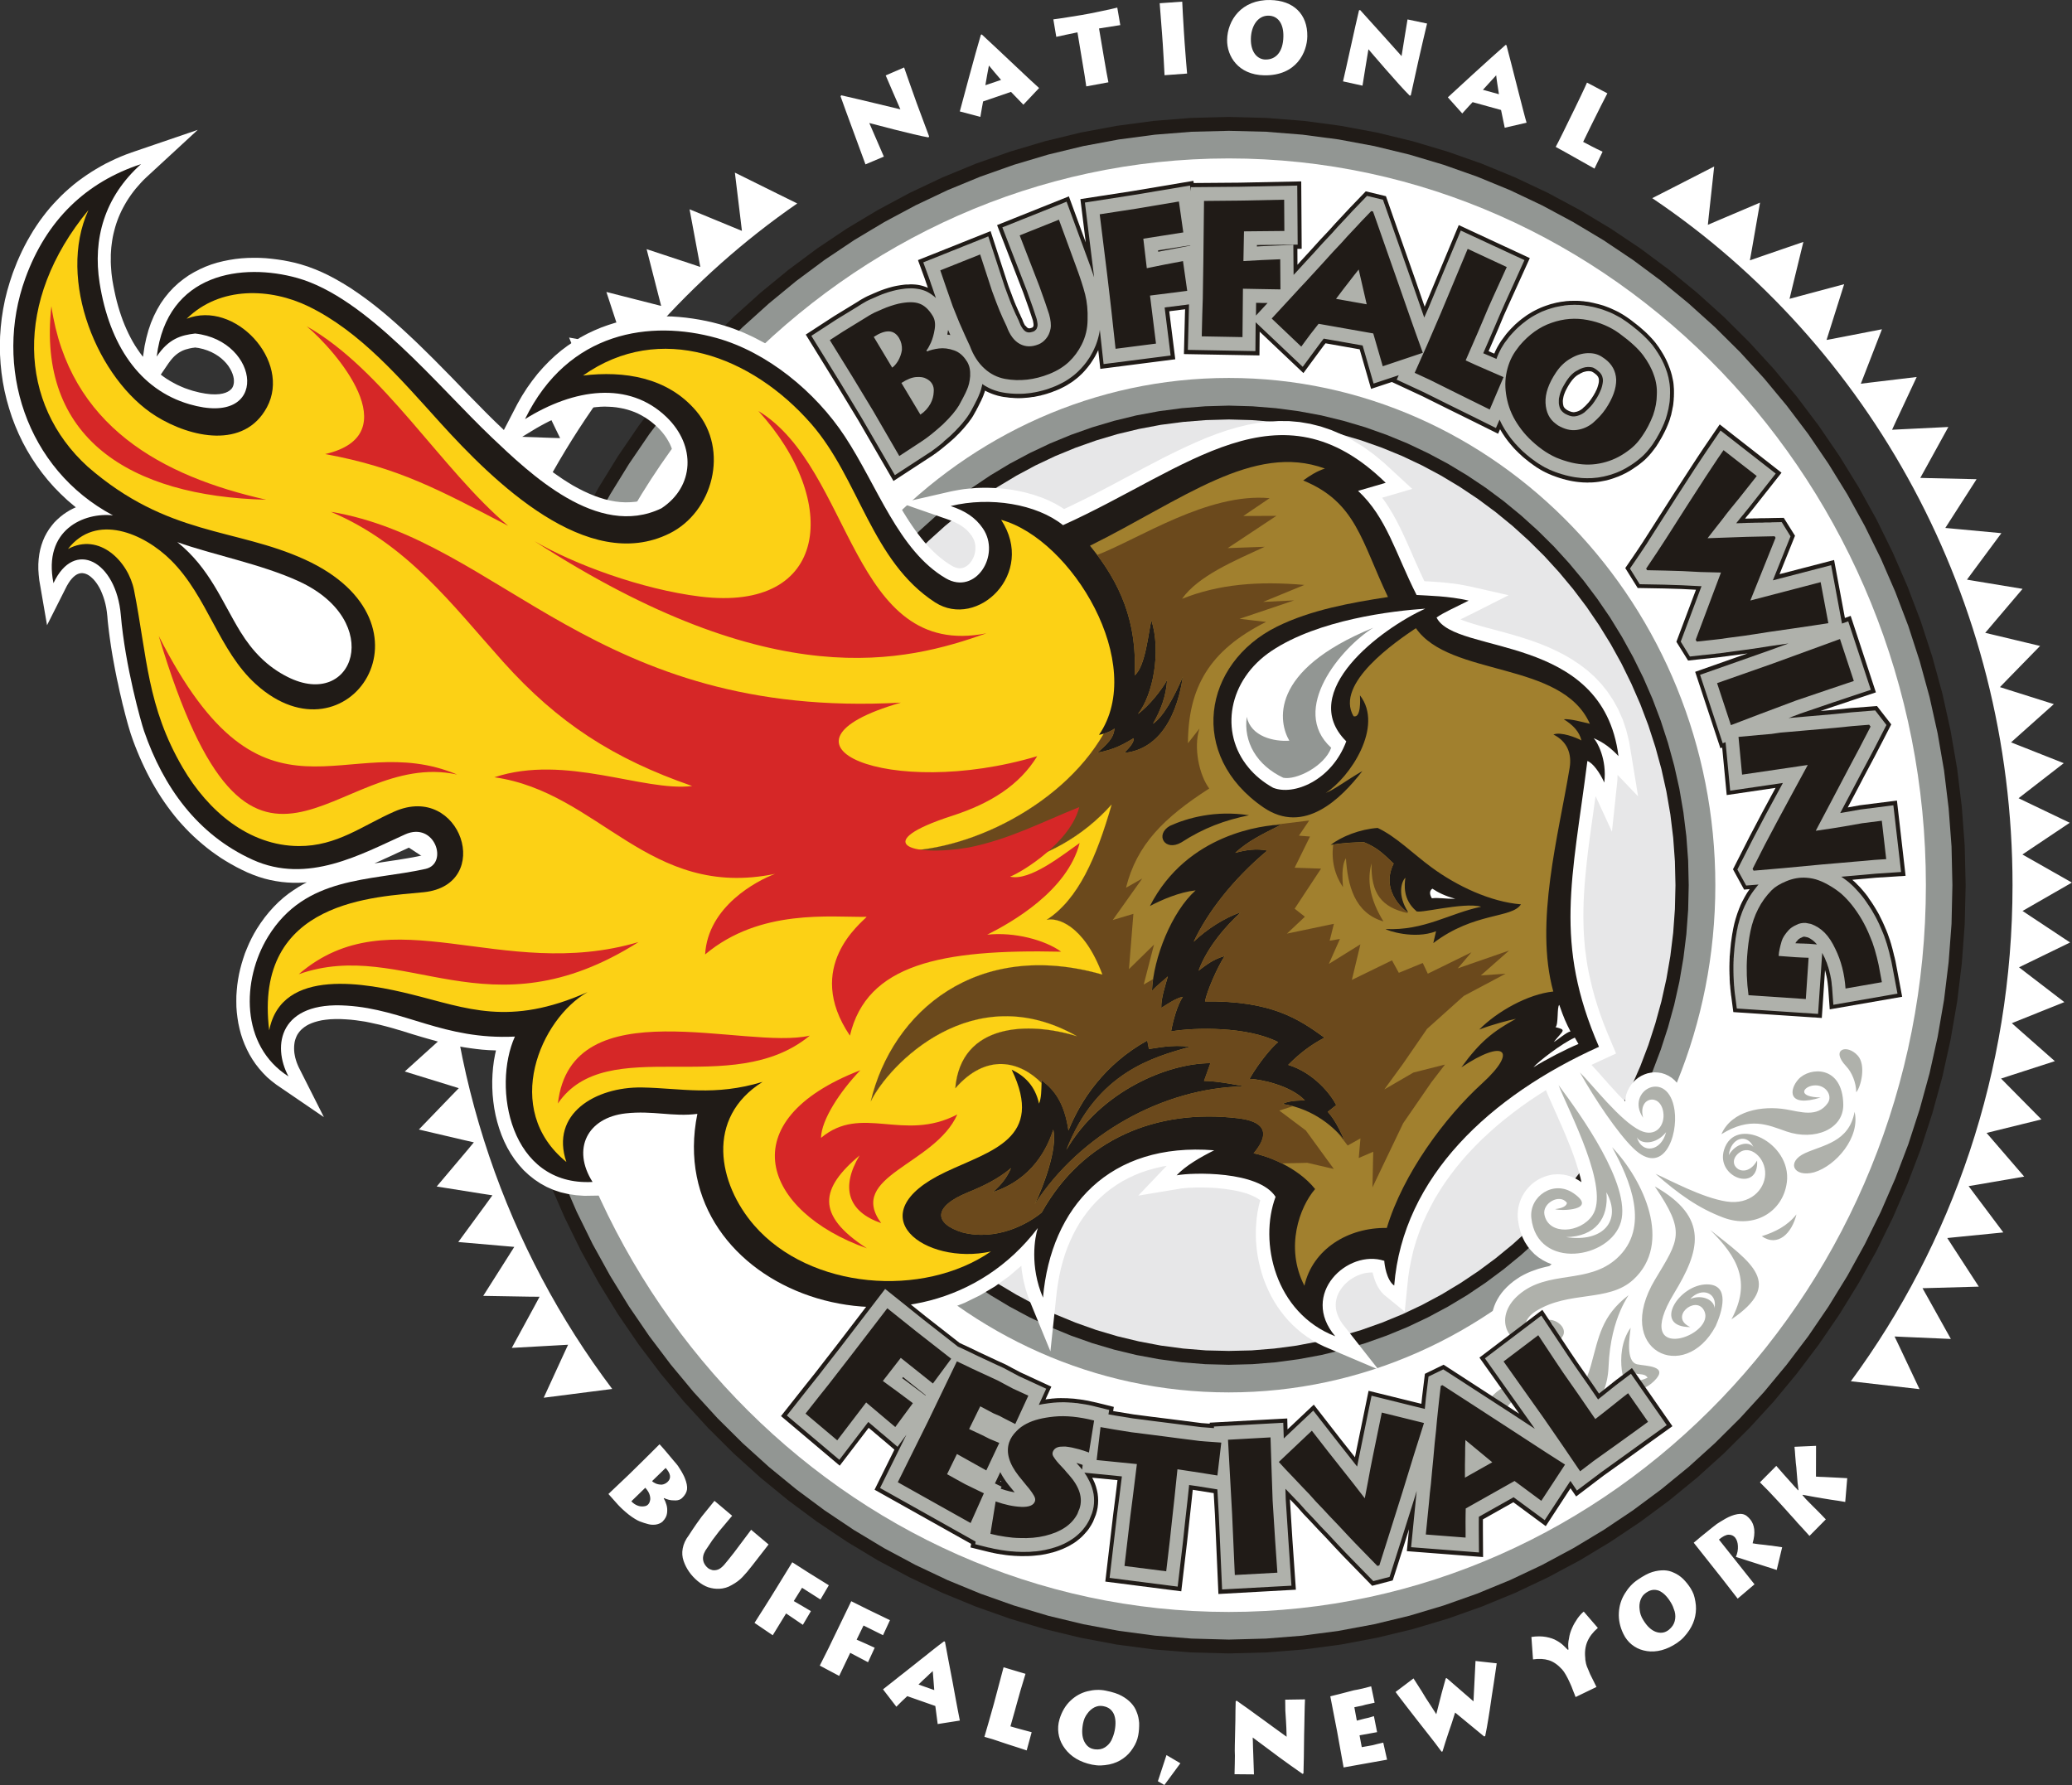 <?xml version="1.0" encoding="UTF-8"?>
<svg id="Layer_1" xmlns="http://www.w3.org/2000/svg" xmlns:xlink="http://www.w3.org/1999/xlink" version="1.1" viewBox="0 0 737 635">
  <rect x="0" y="0" width="737" height="635" fill="#333333" stroke="none"/>
  <!-- Generator: Adobe Illustrator 29.7.1, SVG Export Plug-In . SVG Version: 2.1.1 Build 8)  -->
  <defs>
    <clipPath id="clippath">
      <rect width="737" height="635" fill="none"/>
    </clipPath>
  </defs>
  <g clip-path="url(#clippath)">
    <g>
      <path d="M162.989,441.857l9.932-13.553,2.221-3.08-3.641-.56-16.173-2.571,10.802-12.802,2.42-2.911-3.6-.82-15.963-3.74,11.592-12.023,2.61-2.69-3.53-1.09-15.693-4.841,12.362-11.172,2.771-2.52-3.451-1.341-15.313-5.931,13.043-10.271,2.92-2.321-3.35-1.59-14.913-7.001,13.712-9.302,3.071-2.12-3.261-1.831-14.402-8.051,14.252-8.311,3.211-1.871-3.121-2.03-13.852-9.072,14.783-7.291,3.33-1.65-2.98-2.261-13.223-10.021,15.213-6.231,3.431-1.411-2.821-2.46-12.532-10.932,15.573-5.131,3.51-1.15-2.65-2.671-11.782-11.782,15.862-4.03,3.601-.9-2.49-2.841-10.992-12.602,16.113-2.871,3.62-.67-2.28-3-10.142-13.373,16.243-1.71,3.68-.4-2.09-3.16-9.242-14.063,16.323-.56,3.701-.11-1.89-3.331-8.312-14.662,16.353.58,3.681.11-1.671-3.421-7.321-15.242,16.273,1.78,3.651.37-1.401-3.54-6.341-15.723,16.103,2.91,3.641.65-1.181-3.62-5.3-16.153,15.902,4.051,3.581.91-.96-3.731-4.211-16.463,15.583,5.151,3.51,1.18-.7-3.78-3.12-16.733,15.182,6.261,3.441,1.42-.45-3.81-2.051-16.913,14.783,7.321,7.401,3.651c-75.443,52.139-125.371,141.424-125.371,242.502,0,67.531,22.283,129.812,59.56,179.231l-8.152,1.04-16.222,2.08,7.061-15.383,1.61-3.47-3.68.21-16.343.91,8.071-14.823,1.81-3.37-3.69-.03-16.353-.28,9.021-14.223,2.021-3.2-3.681-.32-16.283-1.42.03.02ZM609.727,59.22l-1.851,16.943-.4,3.811,3.421-1.46,15.133-6.432-2.921,16.753-.68,3.781,3.501-1.22,15.522-5.341-4.02,16.513-.901,3.74,3.571-.97,15.853-4.24-5.111,16.202-1.15,3.631,3.64-.68,16.063-3.121-6.121,15.803-1.39,3.571,3.64-.45,16.233-1.941-7.161,15.303-1.6,3.47,3.69-.19,16.333-.8-8.141,14.793-1.841,3.32,3.671.1,16.353.361-9.082,14.162-2.04,3.181,3.691.34,16.252,1.52-10.001,13.492-2.241,3.041,3.641.61,16.133,2.67-10.832,12.752-2.451,2.881,3.581.86,15.933,3.811-11.662,11.942-2.611,2.7,3.511,1.121,15.653,4.94-12.422,11.092-2.801,2.511,3.451,1.35,15.302,6.051-13.122,10.172-2.951,2.29,3.341,1.61,14.863,7.122-13.753,9.211-3.08,2.081,3.23,1.83,14.363,8.161-14.323,8.232-3.23,1.86,3.11,2.06,13.803,9.152-14.823,7.211-3.34,1.621,2.96,2.28,13.162,10.102-15.252,6.111-3.431,1.39,2.811,2.491,12.492,11.011-15.623,5.051-3.511,1.14,2.631,2.671,11.732,11.862-15.913,3.921-3.6.89,2.47,2.87,10.912,12.662-16.133,2.781-3.641.61,2.281,3.041,10.072,13.432-16.273,1.62-3.671.37,2.06,3.191,9.162,14.102-16.333.46-3.69.1,1.87,3.331,8.211,14.723-16.343-.711-3.68-.17,1.65,3.451,7.221,15.283-16.232-1.861-8.192-.95c36.036-48.978,57.51-110.189,57.51-176.46,0-102.318-51.139-192.594-128.152-244.413l7.331-3.74" fill="#fff" fill-rule="evenodd"/>
      <path d="M437.077,143.095c90.756,0,164.768,77.183,164.768,171.8s-74.012,171.799-164.768,171.799-164.759-77.173-164.759-171.799,74.003-171.8,164.759-171.8" fill="#fff" fill-rule="evenodd"/>
      <path d="M437.077,141.334c91.696,0,166.469,77.964,166.469,173.561s-74.773,173.58-166.469,173.58-166.469-77.974-166.469-173.58,74.793-173.561,166.469-173.561" fill="#e7e7e8" fill-rule="evenodd"/>
      <path d="M437.077,149.226l-8.162.22-8.061.65-7.921,1.03-7.802,1.47-7.681,1.841-7.531,2.24-7.372,2.611-7.201,2.96-7.041,3.331-6.831,3.67-6.671,4.001-6.451,4.321-6.222,4.621-6.021,4.94-5.771,5.211-5.531,5.501-5.26,5.771-5.001,6.011-4.741,6.271-4.441,6.501-4.151,6.732-3.82,6.941-3.511,7.141-3.201,7.331-2.84,7.522-2.51,7.681-2.131,7.841-1.78,8.012-1.4,8.121-1.011,8.282-.62,8.391-.21,8.512.21,8.511.62,8.391,1.011,8.272,1.4,8.131,1.78,8.002,2.131,7.841,2.51,7.711,2.84,7.502,3.201,7.331,3.511,7.131,3.82,6.941,4.151,6.732,4.441,6.501,4.741,6.271,5.001,6.031,5.26,5.761,5.531,5.491,5.771,5.221,6.021,4.941,6.222,4.62,6.451,4.331,6.671,3.981,6.831,3.67,7.041,3.331,7.201,2.96,7.372,2.621,7.531,2.23,7.681,1.841,7.802,1.48,7.921,1.05,8.061.66,8.162.19,8.171-.19,8.042-.66,7.941-1.05,7.791-1.48,7.672-1.841,7.521-2.23,7.371-2.621,7.202-2.96,7.041-3.331,6.851-3.67,6.641-4.001,6.461-4.311,6.231-4.62,6.031-4.941,5.751-5.221,5.541-5.491,5.261-5.761,5.001-6.031,4.741-6.271,4.431-6.501,4.15-6.732,3.841-6.941,3.501-7.131,3.2-7.331,2.851-7.502,2.49-7.711,2.151-7.841,1.78-8.002,1.4-8.131,1.01-8.272.61-8.391.2-8.511-.2-8.512-.61-8.391-1.01-8.282-1.4-8.121-1.78-8.012-2.151-7.841-2.49-7.681-2.851-7.522-3.2-7.331-3.501-7.141-3.841-6.941-4.15-6.732-4.431-6.501-4.741-6.271-5.001-6.011-5.261-5.771-5.541-5.501-5.751-5.211-6.031-4.94-6.231-4.621-6.461-4.321-6.641-4.001-6.851-3.67-7.041-3.331-7.202-2.96-7.371-2.611-7.521-2.24-7.672-1.841-7.791-1.47-7.941-1.03-8.042-.65-8.171-.22ZM437.077,41.597l13.432.35,13.283,1.06,13.112,1.751,12.882,2.4,12.692,3.081,12.402,3.7,12.182,4.291,11.893,4.901,11.602,5.481,11.311,6.071,10.962,6.571,10.642,7.131,10.272,7.642,9.912,8.131,9.521,8.582,9.092,9.051,8.691,9.502,8.232,9.911,7.771,10.312,7.321,10.722,6.832,11.092,6.341,11.442,5.791,11.782,5.251,12.102,4.721,12.402,4.12,12.682,3.551,12.973,2.92,13.212,2.321,13.452,1.67,13.633,1.03,13.842.34,14.033-.34,14.012-1.03,13.852-1.67,13.673-2.321,13.432-2.92,13.202-3.551,12.963-4.12,12.702-4.721,12.402-5.251,12.102-5.791,11.792-6.341,11.432-6.832,11.112-7.321,10.702-7.771,10.302-8.232,9.951-8.691,9.482-9.092,9.052-9.521,8.601-9.912,8.121-10.272,7.612-10.642,7.121-10.962,6.611-11.311,6.041-11.602,5.491-11.893,4.891-12.182,4.321-12.402,3.7-12.692,3.061-12.882,2.43-13.112,1.731-13.283,1.06-13.432.36-13.432-.36-13.283-1.06-13.102-1.731-12.892-2.43-12.662-3.061-12.433-3.7-12.182-4.321-11.902-4.891-11.592-5.491-11.312-6.041-10.972-6.611-10.641-7.121-10.272-7.612-9.912-8.121-9.522-8.601-9.091-9.052-8.692-9.482-8.251-9.951-7.781-10.302-7.312-10.702-6.831-11.112-6.331-11.432-5.791-11.792-5.281-12.102-4.701-12.402-4.12-12.702-3.541-12.963-2.941-13.202-2.32-13.432-1.67-13.673-1.02-13.852-.331-14.012.331-14.033,1.02-13.842,1.67-13.633,2.32-13.452,2.941-13.212,3.541-12.973,4.12-12.682,4.701-12.402,5.281-12.102,5.791-11.782,6.331-11.442,6.831-11.092,7.312-10.722,7.781-10.312,8.251-9.911,8.692-9.502,9.091-9.051,9.522-8.582,9.912-8.131,10.272-7.642,10.641-7.131,10.972-6.571,11.312-6.071,11.592-5.481,11.902-4.901,12.182-4.291,12.433-3.7,12.662-3.081,12.892-2.4,13.102-1.751,13.283-1.06" fill="#201b17" fill-rule="evenodd"/>
      <path d="M437.077,144.295l-8.392.24-8.301.67-8.161,1.08-8.032,1.491-7.901,1.93-7.762,2.3-7.601,2.691-7.411,3.05-7.241,3.431-7.062,3.761-6.861,4.12-6.631,4.451-6.421,4.751-6.181,5.091-5.961,5.371-5.681,5.651-5.441,5.951-5.141,6.181-4.861,6.451-4.571,6.681-4.27,6.941-3.961,7.161-3.611,7.352-3.29,7.551-2.921,7.731-2.58,7.912-2.211,8.081-1.83,8.232-1.44,8.371-1.05,8.532-.63,8.651-.21,8.752.21,8.771.63,8.652,1.05,8.511,1.44,8.381,1.83,8.222,2.211,8.081,2.58,7.922,2.921,7.731,3.29,7.551,3.611,7.362,3.961,7.151,4.27,6.921,4.571,6.691,4.861,6.451,5.141,6.181,5.441,5.951,5.681,5.651,5.961,5.381,6.181,5.071,6.421,4.761,6.631,4.471,6.861,4.11,7.062,3.771,7.241,3.431,7.411,3.05,7.601,2.691,7.762,2.3,7.901,1.91,8.032,1.491,8.161,1.1,8.301.67,8.392.22,8.391-.22,8.302-.67,8.171-1.1,8.052-1.491,7.891-1.91,7.761-2.3,7.572-2.691,7.421-3.05,7.241-3.431,7.061-3.771,6.852-4.11,6.651-4.471,6.391-4.761,6.191-5.071,5.951-5.381,5.701-5.651,5.421-5.951,5.151-6.181,4.851-6.451,4.58-6.691,4.251-6.921,3.951-7.151,3.63-7.362,3.281-7.551,2.921-7.731,2.57-7.922,2.22-8.081,1.841-8.222,1.43-8.381,1.05-8.511.64-8.652.2-8.771-.2-8.752-.64-8.651-1.05-8.532-1.43-8.371-1.841-8.232-2.22-8.081-2.57-7.912-2.921-7.731-3.281-7.551-3.63-7.352-3.951-7.161-4.251-6.941-4.58-6.681-4.851-6.451-5.151-6.181-5.421-5.951-5.701-5.651-5.951-5.371-6.191-5.091-6.391-4.751-6.651-4.451-6.852-4.12-7.061-3.761-7.241-3.431-7.421-3.05-7.572-2.691-7.761-2.3-7.891-1.93-8.052-1.491-8.171-1.08-8.302-.67-8.391-.24ZM437.077,46.538l13.202.33,13.032,1.04,12.853,1.701,12.672,2.36,12.432,3.011,12.202,3.64,11.952,4.221,11.692,4.811,11.392,5.401,11.082,5.951,10.772,6.451,10.452,7.001,10.092,7.491,9.721,7.992,9.352,8.431,8.951,8.882,8.532,9.331,8.091,9.742,7.672,10.142,7.161,10.532,6.711,10.881,6.201,11.242,5.701,11.562,5.161,11.892,4.641,12.183,4.04,12.472,3.491,12.722,2.881,12.962,2.28,13.182,1.63,13.433,1.03,13.582.31,13.763-.31,13.772-1.03,13.592-1.63,13.423-2.28,13.192-2.881,12.962-3.491,12.722-4.04,12.462-4.641,12.203-5.161,11.872-5.701,11.562-6.201,11.232-6.711,10.912-7.161,10.511-7.672,10.132-8.091,9.752-8.532,9.331-8.951,8.892-9.352,8.461-9.721,7.952-10.092,7.491-10.452,7.001-10.772,6.471-11.082,5.951-11.392,5.381-11.692,4.811-11.952,4.231-12.202,3.651-12.432,3-12.672,2.36-12.853,1.711-13.032,1.04-13.202.36-13.222-.36-13.033-1.04-12.852-1.711-12.652-2.36-12.452-3-12.212-3.651-11.942-4.231-11.682-4.811-11.382-5.381-11.122-5.951-10.762-6.471-10.452-7.001-10.082-7.491-9.711-7.952-9.352-8.461-8.962-8.892-8.521-9.331-8.102-9.752-7.651-10.132-7.181-10.511-6.711-10.912-6.211-11.232-5.691-11.562-5.161-11.872-4.621-12.203-4.061-12.462-3.48-12.722-2.881-12.962-2.28-13.192-1.64-13.423-1.001-13.592-.34-13.772.34-13.763,1.001-13.582,1.64-13.433,2.28-13.182,2.881-12.962,3.48-12.722,4.061-12.472,4.621-12.183,5.161-11.892,5.691-11.562,6.211-11.242,6.711-10.881,7.181-10.532,7.651-10.142,8.102-9.742,8.521-9.331,8.962-8.882,9.352-8.431,9.711-7.992,10.082-7.491,10.452-7.001,10.762-6.451,11.122-5.951,11.382-5.401,11.682-4.811,11.942-4.221,12.212-3.64,12.452-3.011,12.652-2.36,12.852-1.701,13.033-1.04" fill="#929693" fill-rule="evenodd"/>
      <path d="M437.077,134.453c95.316,0,173.06,81.054,173.06,180.442s-77.744,180.441-173.06,180.441-173.05-81.034-173.05-180.441,77.723-180.442,173.05-180.442M437.077,56.36c136.564,0,247.953,116.14,247.953,258.535s-111.389,258.544-247.953,258.544-247.963-116.14-247.963-258.544S300.493,56.36,437.077,56.36" fill="#fff" fill-rule="evenodd"/>
      <path d="M664.246,372.144l.57.701.48.69.4.72.341.7.28.72.25.72.17.7.16.71.11.721.07.68.05.68.02.68v.68l-.02.64-.05.66-.08.64-.08.62-.09.601-.13.61-.11.58-.15.6-.15.55-.16.56-.201.56-.18.52-.2.51-.23.52-.25.481-.28.49-.27.49-.34.48-.38.49.72,3.71.14,1.231.06,1.2v1.18l-.09,1.18-.18,1.171-.21,1.14-.28,1.11-.36,1.09-.4,1.07-.42,1.03-.49,1.041-.52.97-.58.96-.61.93-.631.92-.67.88-.7.851-.72.85-.77.77-.76.75-.8.73-.84.69-.821.67-.86.63-.89.571-.87.55-.91.51-.95.47-.931.41-.95.36-.97.31-3.16,12.222-.23.78-.26.77-.291.761-.3.73-.33.74-.38.71-.37.68-.42.68-.44.65-.48.64-.51.601-.5.59-.58.56-.58.52-.671.49-.65.46-.71.41-.73.38-.77.33-.8.25-.83.19-.87.12-.881.05-.87-.02-.89-.1-.86-.18-.87-.26-.86-.32-.831-.37-.82-.45-2.24-1.45.02.02,1.08,1.04,1.02,1.06.971,1.07.93,1.11.85,1.171.76,1.19.69,1.28.58,1.34.44,1.441.29,1.5.13,1.57-.07,1.59-.28,1.591-.49,1.55-.65,1.49-.8,1.41-.96,1.401-1.08,1.32-1.231,1.29-1.37,1.28-1.5,1.261-1.66,1.27-8.322,5.831-.18.28-1.5,1.81-1.56,1.59-1.661,1.421-1.74,1.2-1.79.99-1.801.81-1.86.58-1.87.38-1.881.15h-1.21l.11.38-.24,2.371-.78,1.9-1.06,1.51-1.24,1.371-1.361,1.23-1.42,1.04-1.44.85-1.57.65-1.591.44-1.66.14-1.69-.11-1.63-.43-1.541-.73-1.35-.97-1.19-1.21-.05-.06-.24.71-.53,1.3-.57,1.27-.611,1.231-.67,1.2-.73,1.16-.76,1.12-.81,1.06-.83,1.051-.89.99-.941.94-.96.92-.99.88-1.03.82-1.07.771-1.08.75-1.141.67-1.14.64-1.16.57-1.19.56-1.21.49-1.241.44-1.25.37-1.28.35-1.24.27-1.321.24-1.87.23-1.85.12-1.82.02-1.771-.06-1.71-.17-1.69-.25-1.631-.34-.88-.24-.06.46-.44,1.361-.64,1.27-.84,1.12-.99.93-1.071.73-1.11.51-1.1.33-1.08.211-1.04.06-1.02-.03-.991-.11-.97-.191-.96-.25-.91-.34-.91-.4-.83-.47-.851-.59-.81-.62-.78-.78-.73-.86-.62-1.03-.52-1.181-.35-1.31-.11-1.43.14-1.46.41-1.401.61-1.28.77-1.14.91-1.03,1.02-.9,2.761-2.001-.15-.69-.07-1.65.18-1.69.41-1.621.61-1.55.85-1.48,1.01-1.38,1.171-1.281,1.35-1.22,1.49-1.13,1.63-1.08,1.831-1.01,1.93-.951,1.07-.44,1.03-.42,1.031-.37,1.05-.34,1.02-.29,1.03-.25,1.01-.24,1.03-.16,1.011-.16.97-.11.98-.05.96-.03.96.03.93.07.931.14.95.18.92.26.92.36.94.48.94.65.881.8.8,1.051.62,1.23.37,1.35.03.21.08-.13.39-.75.38-.77.36-.81.34-.801.33-.84.3-.87.3-.89.26-.92.25-.91.25-.91.251-.931.24-.91.23-.88.26-.89.23-.9.24-.88.26-.891.26-.88.28-.87.29-.88.29-.87.34-.85.35-.88.38-.881.4-.88.41-.85.48-.87.47-.87.52-.85.181-.26-.52.08-1.181.18-1.16.18-1.14.14-1.17.17-1.101.16-1.12.18-1.1.18-1.1.19-.84.17.52.47.71.79.67.88.57,1.03.44,1.161.28,1.31.06,1.42-.21,1.43-.48,1.381-.69,1.27-.88,1.1-.99.95-1.11.77-1.201.68-1.28.601-1.4.52-1.5.44-1.871.45-1.6.11-1.4.04-1.37-.05-1.311-.13-1.28-.23-1.26-.3-1.2-.41-1.161-.491-1.09-.59-1.06-.64-.96-.74-.92-.81-.83-.87-.78-.97-.651-1.01-.59-1.091-.48-1.15-.35-1.18-.29-1.2-.15-1.24-.04-1.261.07-1.25.18-1.26.28-1.26.41-1.241.5-1.2.61-1.18.691-1.14.79-1.11.89-1.07.98-1.031,1.07-.99,1.21-1,1.261-.89,1.23-.81,1.28-.701,1.29-.63,1.27-.54,1.291-.46,1.27-.45,1.27-.36,1.27-.32,1.241-.28,1.23-.24.78-.15-1.07-.32-1.601-.64-1.53-.8-1.5-.971-1.39-1.12-1.301-1.34-1.18-1.47-1.03-1.63-.88-1.781-.68-1.9-.52-2.041-.33-2.13-.09-1.14v-1.08l.09-1.08.14-1.051.25-1.03.3-.97.37-.98.41-.9.51-.89.54-.821.58-.79.65-.75.7-.72.701-.63.78-.6.79-.54.84-.49.87-.43.9-.37.93-.321.941-.24,1-.21.96-.08,1.03-.05,1.02.05,1.01.09,1.041.21,1.01.28,1.01.361,1.01.45.99.54.941.58.36.27-.04-.18-.34-1.5-.411-1.511-.45-1.59-.51-1.62-.53-1.641-.59-1.66-.61-1.67-.65-1.65-.68-1.661-.66-1.66-.68-1.61-.691-1.611-.69-1.54-.68-1.55-.64-1.48-.65-1.421-.6-1.36-.58-1.31-.55-1.22-.52-1.171-.441-1.1-.44-1.03-2.76,1.74-3.101,2.061-3.03,2.13-2.911,2.191-2.84,2.23-2.781,2.29-2.65,2.361-2.601,2.4-2.47,2.471-2.4,2.52-2.251,2.55-2.17,2.641-2.06,2.68-1.951,2.721-1.81,2.8-1.72,2.821-1.561,2.9-1.46,2.941-1.35,2.99-1.18,3.021-1.071,3.1-.93,3.141-.76,3.211-.65,3.24-.51,3.321-1.25,12.322-7.452-6.091-.85-.91-.71-.951-.58-.96-.48-.95-.4-.93-.34-.92-.25-.89-.26-.861-.11-.46h-.76l-.891.06-.92.13-.92.231-.91.28-.91.36-.87.42-.86.49-.831.53-.79.59-.72.64-.68.69-.63.72-.56.75-.48.751-.41.79-.36.8-.26.82-.191.81-.13.84-.03.84.03.851.12.89.221.93.33.95.44,1,.56,1.04.71,1.071,12.782,16.242-19.293-8.191-2.131-1.04-2.03-1.15-1.92-1.241-1.821-1.34-1.74-1.44-1.62-1.5-1.54-1.581-1.411-1.66-1.33-1.71-1.24-1.761-1.13-1.83-1.041-1.85-.92-1.88-.85-1.941-.77-1.96-.65-1.971-.56-2.01-.5-2.01-.39-2.021-.32-2.02-.21-2-.16-2.021-.03-1.99.02-1.99.13-1.971.18-1.96.28-1.92.36-1.891.45-1.85.16-.54-.33-.21-.67-.45-.761-.43-.88-.41-.93-.41-1.01-.38-1.08-.341-1.14-.3-1.171-.28-1.23-.26-1.24-.21-1.26-.19-1.28-.18-1.301-.13-1.27-.13-1.28-.09-1.25-.05-1.231-.04-1.21-.02h-2.28l-1.05.04-1.001.04-.92.04-.87.07-.76.07-.65.06-.54.1-14.803,2.471,10.102-10.602-1.49.24-2.631.61-2.52.71-2.441.81-2.33.96-2.24,1.041-2.141,1.15-2.04,1.25-1.94,1.36-1.851,1.43-1.77,1.571-1.68,1.62-1.591,1.74-1.47,1.791-1.42,1.92-1.33,1.97-1.231,2.101-1.13,2.15-1.05,2.25-.97,2.321-.87,2.41-.77,2.451-.68,2.55-.581,2.621-.48,2.7-.41,2.751-2.29,21.513-7.511-18.313-.431-1.18-.4-1.16-.37-1.161-.32-1.15-.28-1.14-.26-1.1-.22-1.12-.18-1.091-.18-1.07-.12-1.05-.07-.91-4.321,3.691-5.071,3.66-5.31,3.161-5.451,2.67-5.581,2.191-5.681,1.72-5.741,1.26-5.771.85-5.791.37-5.771-.05-5.701-.44-5.631-.85-5.531-1.23-5.381-1.6-5.231-2.001-5.041-2.35-4.831-2.711-4.561-3.06-4.3-3.411-3.981-3.72-3.641-4.081-3.26-4.371-2.871-4.701-2.4-5-1.93-5.251-1.401-5.531-.84-5.801-.27-5.971.35-6.181.02-.11-.79-.03-.81-.02-.82-.031-.8-.05-.801-.049-.79-.041-.78-.06-.77-.06-.78-.06-.76-.06-.75-.06-.76-.04-.751-.06-.76-.05-.74-.02-.76-.05-.75-.03h-.76l-.77-.01h-.761l-.77.04-.79.02-.78.05-.79.08-.79.07-1.05.14-1.001.19-.92.24-.87.251-.8.3-.77.32-.68.33-.65.38-.61.4-.531.4-.48.42-.44.44-.39.46-.36.46-.3.48-.26.48-.24.52-.18.531-.14.54-.12.56-.08.6-.03.6v.64l.07.69.09.7.15.74.22.761.26.79.33.83.4.84.46.87,5.051,8.402-11.262.18-2.92-.21-2.811-.42-2.68-.621-2.561-.85-2.42-1.06-2.261-1.25-2.12-1.42-1.98-1.581-1.831-1.7-1.67-1.86-1.53-1.961-1.38-2.06-1.241-2.14-1.09-2.211-.96-2.28-.83-2.33-.71-2.381-.59-2.4-.46-2.411-.34-2.43-.24-2.431-.121-2.44-.02-2.43.1-2.391.191-2.36.3-2.361.41-2.27.33-1.46-.38-.02-2.281-.09-2.24-.17-2.16-.24-2.121-.28-2.08-.31-2.031-.361-1.97-.41-1.95-.43-1.901-.45-1.86-.49-1.82-.51-1.811-.51-1.77-.51-1.74-.52-1.73-.52-1.701-.53-1.66-.53-1.67-.481-1.661-.5-1.66-.46-1.64-.43-1.65-.42-1.661-.36-1.65-.37-1.69-.34-1.691-.25-1.71-.25-1.71-.19-1.771-.13-2-.1h-1.87l-1.7.07-1.581.16-1.46.21-1.33.3-1.2.34-1.061.38-.96.42-.85.46-.74.49-.65.52-.57.51-.5.551-.42.56-.381.57-.3.6-.26.64-.23.67-.17.68-.11.74-.07.73-.02.781.02.82.07.82.14.83.18.87.24.85.28.86.331.841.38.86,8.961,17.753-16.923-11.552-1.7-1.31-1.59-1.361-1.471-1.5-1.35-1.54-1.26-1.61-1.13-1.661-1.04-1.74-.911-1.77-.82-1.811-.71-1.83-.61-1.87-.5-1.901-.42-1.93-.31-1.94-.24-1.961-.14-1.93-.03-1.97.02-1.941.13-1.94.19-1.94.28-1.931.35-1.92.43-1.9.5-1.871.57-1.85.62-1.84.72-1.771.751-1.75.84-1.74.88-1.66.97-1.651,1.42-2.17,1.49-2.051,1.551-1.91,1.61-1.79,1.65-1.65,1.721-1.541,1.76-1.4,1.81-1.27,1.841-1.19,1.86-1.091,1.11-.57-.97.07-1.96.09h-2.001l-2-.1-2.02-.19-2.021-.3-2.04-.39-2.061-.51-2.05-.63-2.05-.75-2.051-.85-1.95-.93-1.9-.961-1.861-1.03-1.82-1.07-1.76-1.1-1.721-1.18-1.67-1.191-1.65-1.27-1.57-1.29-1.561-1.34-1.5-1.36-1.47-1.421-1.41-1.44-1.381-1.5-1.34-1.5-1.29-1.571-1.24-1.59-1.201-1.61-1.17-1.651-1.13-1.68-1.08-1.7-1.05-1.73-1.01-1.751-.971-1.78-.94-1.82-.89-1.821-.87-1.86-.83-1.87-.8-1.901-.76-1.9-.731-1.93-.68-1.961-.14-.41-.15-.46-.17-.56-.19-.64-.22-.72-.23-.79-.25-.88-.26-.971-.28-1.02-.29-1.1-.29-1.15-.3-1.22-.34-1.281-.3-1.34-.33-1.4-.34-1.43-.32-1.501-.321-1.53-.36-1.56-.32-1.61-.33-1.651-.31-1.65-.31-1.69-.31-1.711-.29-1.74-.28-1.76-.25-1.741-.25-1.78-.23-1.78-.21-1.79-.2-1.781-.14-1.71-.18-1.6-.22-1.461-.29-1.36-.34-1.29-.4-1.24-.431-1.14-.45-1.071-.5-1-.52-.88-.54-.81-.56-.73-.56-.63-.56-.54-.54-.46-.54-.381-.51-.29-.491-.21-.46-.15-.46-.08-.41-.05-.4.02-.4.06-.41.11-.46.18-.46.25-.52.37-.52.451-.54.57-.581.7-.57.86-.59.99-7.041,13.972-2.76-16.002-.21-1.961-.13-1.9v-1.86l.12-1.781.22-1.74.33-1.67.44-1.59.54-1.541.63-1.46.74-1.38.81-1.3.89-1.191.931-1.14,1.01-1.01,1.07-.96,1.1-.88,1.15-.79,1.16-.711,1.211-.63,1-.46-.44-.33-2.561-2.17-2.43-2.291-2.321-2.37-2.18-2.47-2.05-2.551-1.931-2.64-1.81-2.721-1.67-2.79-1.53-2.831-1.4-2.92-1.28-2.991-1.14-3.01-1-3.081-.88-3.11-.75-3.151-.6-3.16-.47-3.231-.33-3.221-.2-3.23-.05-3.241.07-3.26.23-3.251.36-3.26.5-3.231.64-3.251.79-3.2.94-3.191,1.04-3.13.79-2.051.79-2,.86-1.96.89-1.921.93-1.85.97-1.82,1.03-1.78,1.04-1.751,1.11-1.7,1.131-1.66,1.19-1.611,1.22-1.58,1.27-1.54,1.3-1.46,1.351-1.431,1.36-1.4,1.42-1.35,1.46-1.3,1.481-1.261,1.54-1.22,1.56-1.15,1.611-1.12,1.64-1.08,1.66-1.021,1.7-.99,1.741-.95,1.77-.87,1.82-.86,1.831-.8,1.88-.75,1.89-.691,23.574-8.051-18.243,16.833-1.04,1-.99,1.05-.94,1.06-.9,1.041-.851,1.08-.79,1.07-.75,1.1-.71,1.1-.66,1.121-.63,1.14-.58,1.12-.53,1.14-.501,1.16-.45,1.171-.41,1.16-.37,1.2-.32,1.19-.3,1.2-.26,1.221-.21,1.24-.17,1.24-.15,1.23-.09,1.27-.08,1.261v1.28l-.01,1.28.05,1.28.09,1.301.1,1.32.16,1.34.18,1.31.34,1.921.38,1.9.4,1.85.44,1.801.48,1.75.521,1.74.56,1.68.59,1.651.63,1.58.67,1.55.7,1.501.74,1.47.76,1.4.82,1.38.841,1.281.87,1.27.91,1.22.23.28.57-3.841.62-2.86.75-2.761.89-2.6,1.041-2.461,1.17-2.32,1.28-2.18,1.42-2.021,1.521-1.87,1.62-1.73,1.73-1.591,1.81-1.44,1.861-1.31,1.93-1.14,1.99-1.03,2.041-.911,2.06-.78,2.101-.65,2.13-.53,2.15-.43,2.141-.34,2.18-.24,2.19-.14,2.161-.04,2.16.02,2.151.11,2.13.21,2.1.26,2.101.32,2.06.4,2.02.45,2.001.54,2.52.79,2.531.951,2.51,1.06,2.5,1.2,2.471,1.32,2.46,1.42,2.451,1.511,2.4,1.61,2.401,1.69,2.39,1.761,2.36,1.84,2.351,1.91,2.32,1.971,2.301,2.02,2.29,2.06,2.25,2.091,2.251,2.11,2.22,2.15,2.201,2.161,2.17,2.14,2.15,2.181,2.111,2.14,2.1,2.13,2.06,2.131,2.011,2.09,2,2.07,1.98,2.011,1.931,1.96,1.9,1.94,1.85,1.851,1.821,1.78,1.79,1.71,1.23,1.19,4.821-9.311,1.66-2.901,1.771-2.77,1.85-2.591,1.92-2.46,2.001-2.28,2.07-2.141,2.12-1.99,2.201-1.86,2.26-1.691,2.291-1.55,2.34-1.44,2.4-1.29,2.441-1.151,2.44-1.03,2.481-.89,2.49-.79,2.52-.64,2.531-.56,2.52-.44,2.551-.3,2.53-.24,2.531-.08,2.52-.061,2.521.061,2.49.17,2.49.25,2.461.33,2.41.39,2.411.47,2.37.54,2.331.61,1.82.54,1.8.57,1.79.64,1.771.69,1.77.731,1.74.8,1.741.83,1.72.9,1.71.9,1.701.97,1.65,1.03,1.65,1.041,1.63,1.09,1.611,1.11,1.58,1.16,1.57,1.2,1.55,1.231,1.511,1.26,1.48,1.29,1.46,1.31,1.431,1.361,1.41,1.37,1.38,1.4,1.34,1.42,1.32,1.441,1.281,1.48,1.24,1.47,1.2,1.51,1.2,1.531,1.121,1.54,1.12,1.56,1.04,1.58,1.14,1.741,1.1,1.78,1.06,1.77,1.041,1.811,1.03,1.79,1,1.81,1.01,1.821.99,1.8.97,1.82.981,1.79.96,1.811.98,1.78.97,1.75.94,1.731.991,1.7.97,1.69.99,1.661,1.01,1.63,1.02,1.58,1.03,1.53,1.051,1.501,1.07,1.44,1.08,1.4,1.1,1.35,1.14,1.301,1.151,1.2,1.18,1.16,1.22,1.13,1.23,1.01,1.26.981,1.301.91,1.32.81.64.34.57.23.54.15.47.11.45.04.43-.02.41-.04.39-.09.401-.12.39-.2.38-.22.4-.27.37-.29.36-.36.35-.41.34-.44.29-.48.29-.511.25-.55.21-.54.18-.58.12-.6.09-.57.04-.62v-.58l-.02-.59-.09-.58-.14-.571-.18-.57-.22-.57-.29-.54-.36-.6-.37-.5-.39-.49-.41-.47-.42-.44-.44-.42-.47-.39-.5-.391-.531-.38-.55-.36-.59-.34-.64-.32-.67-.35-.7-.31-.75-.3-.77-.29-17.123-5.961,18.083-4.151,1.45-.28,1.47-.26,1.461-.23,1.48-.16,1.47-.13,1.5-.13,1.481-.05,1.48-.03,1.5.02,1.47.05,1.481.06,1.48.14,1.45.14,1.46.18,1.431.23,1.44.27,1.42.29,1.41.32,1.371.38,1.37.38,1.35.451,1.34.45,1.281.5,1.3.54,1.24.61,1.22.6,1.19.66,1.181.72.9.58,1.67-.77,4.011-1.94,3.96-1.97,3.891-2.021,3.851-2.02,3.82-2.051,3.781-2,3.741-2.01,3.74-1.941,3.671-1.91,3.681-1.81,3.65-1.74,3.651-1.641,3.62-1.54,3.631-1.39,3.641-1.241,3.63-1.07,3.651-.89,3.661-.67,3.69-.46,3.711-.22,3.721.03,3.72.33,3.761.64,3.75.94,3.741,1.27,3.771,1.601,3.731,1.97,3.75,2.301,3.721,2.67,3.72,3.07,10.112,9.332-10.702,3.131.04.08.83,1.11.771,1.12.73,1.14.7,1.16.71,1.161.64,1.19.65,1.15.61,1.22.62,1.2.58,1.201.591,1.24.57,1.22.56,1.23.55,1.231.55,1.26.57,1.26,1.1,2.55.57,1.281.58,1.28.581,1.31.58,1.28.62,1.321.61,1.31.11.21h.24l.5.03.54.02.53.03.56.03.58.03.59.05.611.03.6.06.67.03.64.06.64.06.67.07.67.06.7.09.681.08.69.06.71.11.73.09.71.11.71.13.72.13.73.13.731.15.73.14,14.062,3.191-13.222,6.681-.88.42-.89.44-.831.43-.81.37-.48.23.87.37,1.821.66,2.02.63,2.2.651,2.371.67,2.51.65,2.571.7,2.71.74,2.781.81,2.82.87,2.871.951,2.9,1.06,2.881,1.19,2.85,1.31,2.861,1.46,2.79,1.651,2.721,1.82,2.65,2.04,2.52,2.251,2.371,2.52,2.2,2.751,2.021,3.02,1.8,3.251,1.57,3.57,1.28,3.811,1.021,4.111,3.2,19.493-7.321-7.671v.43l-.03.91-.06.93-1.901,17.943-5.811-12.642-.45,2.991-.46,3.49-.49,3.391-.45,3.31-.44,3.241-.41,3.18-.35,3.071-.32,3.03-.29,2.981-.25,2.911-.19,2.89-.15,2.861-.08,2.82-.02,2.791.04,2.75.1,2.78.19,2.761.24,2.76.36,2.781.39,2.82.53,2.831.62,2.84.69,2.911.8,2.98.921,3.021,1.01,3.08,1.14,3.161,1.29,3.251,3.301,7.871-7.862,3.62-.88.431.48.51.53.57.601.64.56.64.6.67.62.68.63.72.65.741.67.73.64.76.71.77.68.76.711.76.7.79.71.75.73.731.71.76.71.71.28.27.13-1.1.31-1.331.46-1.24.581-1.14.67-1.07.8-.97.88-.86.94-.731,1.03-.63,1.081-.5,1.15-.4,1.21-.24,1.22-.11,1.25.06,1.281.2,1.24.39,1.22.56,1.16.73,1.07.911.97,1.07.861,1.16.76,1.3.63,1.4.52,1.531.44,1.6.31,1.7.13,1.15.07,1.111.04,1.14v1.15l-.07,1.14-.09,1.16-.15,1.141-.21,1.16-.25,1.12-.29,1.14-.34,1.09-.39,1.111-.44,1.09-.52,1.03-.57,1.03-.651.99-.72.95-.82.881-.93.84h-.02l.22.11.69.33.72.33.71.36.761.36.76.35.79.38.79.35.81.36.8.38.83.38.831.36.84.361.85.33.83.35.83.33.86.33.83.29.831.32.81.27.81.26.81.22.76.21.77.19.73.17.711.15h.139l-.41-.24-.92-.67-.85-.73-.79-.85-.75-.92-.66-1.031-.58-1.1-.5-1.18-.36-1.28-.251-1.3-.08-1.361.02-.16-6.931,4.111,7.292-15.353.56-1.01.61-.95.67-.89.71-.87.73-.79.78-.731.81-.68.85-.65.851-.58.9-.54.9-.48.92-.45.92-.41.96-.36.951-.33.97-.27.97-.24.97-.221.97-.18.97-.15.991-.11,1-.1.96-.06.97-.03h1.95l.961.05.63.05-.04-.81.03-.84.11-.84.17-.76.22-.74.26-.72.29-.661.33-.65.36-.61.37-.6.41-.57.44-.54.5-.58.63-.62.751-.64.75-.54.78-.491.82-.44.83-.38.87-.35.88-.26.921-.23.94-.17.95-.1.96-.05.98.03.99.1,1.011.17.34.07-.03-.09-.15-2.01.49-2.141,1.18-1.83,1.6-1.28,1.701-.67,1.6-.23,1.54.1,1.46.33,1.391.55,1.32.77,1.27.96,1.15,1.11.11.12ZM640.762,422.213l-.64-.11-.06.45-.18.73.88-1.08v.01ZM607.386,443.497l-.05.41-.25,1.47-.33,1.51-.41,1.481-.47,1.44-.53,1.46-.36.87.92-.11,1.34-.06,1.141.06,1.07.14,1.06.24,1.03.34,1,.46.94.591.671.56-.02-.06-.19-.7-.241-.711-.28-.72-.32-.71-.37-.75-.38-.73-.46-.77-.49-.75-.53-.791-.57-.77-.64-.8-.65-.82-.72-.79-.741-.84-.15-.17-.02.02ZM209.247,145.185l-1.5.28-1.53.36-1.53.4-1.511.46-1.56.51-1.55.571-1.54.65-1.581.68-1.55.74-1.55.8-1.551.84-1.56.88-7.381,4.491.19.19,1.49,1.35,1.53,1.391,1.591,1.39,1.62,1.38,1.65,1.38,1.691,1.361,1.72,1.35,1.77,1.32,1.781,1.25,1.82,1.251,1.82,1.16,1.83,1.12,1.881,1.02,1.86.95,1.88.86,1.871.781,1.89.67,1.87.58,1.861.45,1.86.35,1.83.21,1.851.09,1.81-.05,1.8-.15,1.811-.3,1.79-.46,1.79-.6,1.541-.69.58-.401.79-.62.75-.64.68-.68.62-.66.56-.69.5-.7.47-.72.39-.73.361-.731.31-.75.24-.77.21-.77.17-.77.1-.78.07-.79v-.801l-.02-.8-.08-.83-.12-.81-.18-.83-.24-.85-.28-.83-.341-.851-.38-.85-.46-.83-.5-.87-.55-.83-.63-.85-.69-.85-.73-.821-.81-.8-1.101-.99-1.11-.92-1.14-.83-1.16-.76-1.18-.69-1.201-.621-1.23-.54-1.25-.46-1.27-.4-1.3-.34-1.321-.26-1.34-.22-1.38-.15-1.38-.07-1.421-.05-1.42.05-1.45.12-1.47.15-1.481.24.01-.02ZM133.254,307.133l.32-.05,1.951-.3,1.93-.29,1.9-.29,1.921-.28,1.87-.31,1.84-.3,1.841-.32,1.82-.36,1.65-.36.31-.08.1-.06.05-.02.02-.04v-.07l.03-.1v-.38l-.02-.22-.07-.251-.07-.27-.11-.27-.12-.25-.15-.26-.18-.24-.18-.18-.19-.18-.21-.18-.21-.14-.22-.09-.25-.11-.25-.06-.31-.03h-.33l-.38.03-.48.09-.52.17-.691.24-1.35.65-1.47.67-1.52.691-1.521.72-1.57.72-1.6.72-1.6.74-1.631.72-.35.15v.03ZM57.191,133.263l.84.64,1.2.83,1.221.76,1.27.711,1.29.68,1.35.61,1.381.58,1.42.49,1.45.47,2.36.6,2.111.39,1.87.22,1.65.05,1.431-.09,1.2-.21.98-.29.78-.35.61-.37.48-.41.36-.38.28-.44.211-.47.15-.54.1-.59.02-.711-.05-.75-.17-.83-.261-.85-.38-.92-.49-.93-.6-.95-.71-.921-.83-.89-.94-.87-1.07-.82-1.181-.76-1.28-.68-1.4-.59-1.51-.5-1.631-.381-1.31-.18-.26.05-.38.05-.4.04-.37.09-.38.06-.35.09-.34.08-.33.101-.33.07-.33.11-.32.11-.281.11-.3.12-.3.15-.29.15-.26.14-.3.17-.28.18-.27.19-.3.2-.27.23-.3.24-.3.26-.29.29-.3.31-.3.34-.32.37-.31.38-.3.41-.34.45" fill="#fff" fill-rule="evenodd"/>
      <path d="M50.18,58.37c-13.082,11.702-17.203,26.715-14.753,42.257,3.481,22.004,14.133,37.967,31.926,43.168,28.885,8.451,25.284-22.604,2.06-25.144-4.981.57-9.451,1.83-13.672,8.201,3.69-30.035,30.685-33.376,50.028-27.955,24.685,6.941,49.949,38.457,69.122,56.68,13.353,12.652,37.627,36.206,60.371,25.254,11.702-7.711,12.422-22.254,1.77-32.505-13.412-12.883-32.815-10.152-50.289.77,15.383-31.466,44.778-35.356,68.132-28.855,17.923,4.981,35.156,19.083,45.628,35.006,11.622,17.653,19.114,40.667,35.906,50.479,10.542,6.171,19.704-8.242,13.193-17.743-2.641-3.901-6.331-6.252-11.462-7.962,13.992-3.43,30.555-.75,39.967,6.801,44.487-20.083,76.993-51.989,114.78-15.062l-9.832,2.86c10.192,9.472,13.302,22.214,20.813,37.037,3.761.26,11.402.33,18.534,2-4.851,2.48-8.702,4.111-11.432,6.011,6.541,13.442,59.15,5.201,64.711,49.309-2.671-2.841-5.281-4.881-8.822-6.362,1.181,1.151,4.791,7.412,3.771,15.773-1.57-3.53-4.091-7.021-6.011-7.671-5.341,42.047-11.982,64.611,4.121,101.677-38.637,17.413-69.752,46.219-72.833,84.935-2.75-1.9-3.491-7.641-3.521-8.791-13.052-4.311-30.205,11.862-17.443,26.834-21.513-8.351-27.204-33.625-21.233-49.608-6.041-9.362-29.735-8.692-35.196-7.652,3.12-3.36,8.421-6.441,13.362-8.901-37.216-2.981-58.07,20.113-60.891,52.409-4.77-11.112-2.92-21.554-1.84-24.754-41.767,54.919-134.013,23.084-121.101-40.617-8.651,1.14-15.843-1.261-25.494-.17-13.623,1.53-19.244,12.622-11.782,24.394-29.465,1.58-35.737-33.716-27.625-51.719-25.375,1.24-39.297-9.712-59.75-11.002-23.915-1.66-26.735,14.112-20.784,25.174-17.203-10.942-16.683-34.376-7.271-49.708,13.322-21.744,36.266-19.684,56.029-24.114,8.292-1.871,3.281-17.053-7.321-12.253-15.563,7.012-34.616,17.874-54.189,8.992-19.634-8.912-31.766-25.885-38.637-45.828-1.01-2.95-6.691-22.954-8.251-41.217-1.631-19.083-16.533-27.295-23.955-11.342-3.82-19.143,11.052-25.264,21.174-24.114C9.233,166.889-2.359,130.243,9.023,98.967c7.501-20.663,21.573-34.186,41.167-40.597" fill="#201b17" fill-rule="evenodd"/>
      <path d="M392.569,261.005c1.73-.52,3.231-1.24,3.841-1.88-.22,3.611-2.791,5.641-6.011,8.651,6.691-1.27,9.761-3.41,12.812-5.151.22,1.361-1.09,2.951-3.311,5.211,10.032-.95,18.164-9.401,20.854-27.134-3.1,7.231-6.941,14.292-10.652,16.773,2.781-4.791,4.701-9.972,5.031-15.553-2.04,3.681-6.401,9.151-10.382,12.102,5.421-6.821,8.312-22.304,4.801-33.376-1.02,4.051-2.09,16.513-5.961,19.604.95-18.884-5.071-32.926-15.893-46.108,32.906-16.343,58.14-36.757,83.575-27.455-2.831.88-5.471,2.59-7.732,4.241,18.844,7.711,20.694,21.643,30.156,41.457-13.073,2.01-27.425,4.561-39.487,10.532-26.415,13.102-31.766,45.838-4.821,64.301,14.492,9.941,27.615-3.071,35.186-12.912-5.691,3.31-9.902,6.551-13.032,7.781,8.581-5.451,20.793-23.664,12.182-34.726.1,1.34.42,8.261-2.28,7.431-6.822-11.622,15.142-26.604,22.183-31.325,12.142,17.503,51.909,11.502,61.881,34.016-2.67-.611-6.801-1.801-9.301-1.621,3.38,2.091,5.56,4.451,6.301,7.552-1.721-.991-7.392-3.211-9.962-2.111,4.861,2.431,6.601,6.751,5.761,11.862-3.871,23.694-12.582,55.09-5.811,79.564-8.982.91-19.964,7.081-26.325,13.512,5.091-1.91,9.892-3.12,13.033-3.81-8.262,4.561-12.863,8.241-19.404,17.273,15.263-10.302,20.374-6.111,7.332,5.751-13.263,12.082-28.065,32.115-33.856,51.379-13.843-.23-26.425,7.631-29.306,20.563-7.041-13.692-1.64-28.135,3.811-34.406-6.491-8.121-17.713-11.942-21.854-12.722,7.892-9.402.38-11.752-5.641-12.462-28.705-3.411-55.079,7.231-69.752,33.546-4.67,3.9-15.882,10.251-28.225,7.061-9.931-3.051-10.731-9.062,1.931-14.223,5.711-2.33,10.692-4.74,15.392-8.661-1.49,3.391-3.27,5.691-6.431,8.551,14.093-4.65,19.354-15.682,21.444-22.213,1.62,6.781-3.611,20.423-6.561,26.504,16.093-24.874,45.568-41.337,74.203-41.907.93.06-9.502-2.01-14.013-1.94l2.271-6.312c-15.253.02-39.077,9.982-51.229,30.856,10.872-27.885,31.295-33.046,43.907-36.677-6.281-.95-12.532.611-14.542.751l-.59-2.981c-15.363,8.532-23.694,21.304-28.035,31.996-1.42-9.592-4.801-14.343-9.562-17.843-.01.33-.01.65-.01.96-7.661-7.772-19.603-10.842-30.695,1.9,1.98-23.314,26.185-23.834,43.298-18.533-37.077-21.094-66.962,10.122-73.383,23.214,7.591-31.966,37.776-57.93,82.414-45.148-6.681-17.973-16.343-20.403-19.863-19.453,11.312-7.332,17.733-22.174,23.164-41.057-20.744,23.164-53.4,29.155-80.254,16.312,25.004,2.421,61.82-14.402,77.413-41.497M490.036,294.541c6.531,3.031,12.692,9.292,19.163,14.022,9.062,6.662,20.924,12.253,31.796,13.153-3.261,5.061-16.563,2.68-31.176,13.782l.981-4.211c-7.782,3.031-17.543-.3-17.923-.79,13.702.64,22.713-5.601,33.985-7.941-6.391-1.79-23.084,2.87-23.164,1.47-4.71-4.021-4.18-9.292-3.8-11.782-1.44,1.35-2.931,6.161.93,12.192.18.67-10.362-6.871-5.101-17.223-3.781-3.57-5.721-5.611-10.572-7.621-3.37.07-7.031.18-11.852.98,3.901-3.01,10.432-5.601,16.733-6.041M444.298,290.02c-8.571,1.731-16.173,4.511-24.104,9.662-5.921,3.41-9.472-2.811-4.061-5.891,6.121-2.781,16.173-5.651,28.165-3.761M455.8,293.321c-7.891,3.96-11.902,5.971-16.433,10.062,3.751-.991,7.442-1.621,11.392-.801-12.412,10.402-21.353,22.144-26.164,32.416,4.831-4.591,10.902-8.451,16.803-10.502-5.151,4.621-12.072,12.522-15.073,20.814,2.92-2.151,5.101-4.021,9.262-5.191-2.641,4.051-6.311,12.512-6.982,16.123,23.725-.28,33.326,6.281,42.508,12.892-5.081,2.67-8.962,5.721-12.912,9.692,9.041,2.75,15.192,10.461,17.072,14.312l-2.98,2.38c1.3,1.571,3.07,3.611,5.901,10.132-3.351-4.331-10.692-11.132-21.964-12.932,2.461-1.44,7.882-1.21,7.912-1.27-5.061-5.321-15.623-7.501-19.684-7.672,3.561-6.141,8.162-11.482,10.182-13.052-10.932-5.621-29.695-5.271-38.087-3.81.72-3.881,2.201-9.402,4.201-12.303-2.44.47-5.201,2.371-7.681,3.941-.11-3.541,1.36-7.601,2.34-11.232-.53.68-3.39,2.721-5.661,5.171.5-11.782,7.051-28.165,15.523-35.746-5.751.62-12.072,3.34-16.253,5.571,13.232-25.855,40.547-28.775,46.798-28.965" fill="#a1802e" fill-rule="evenodd"/>
      <path d="M506.969,216.527c-15.683,7.072-45.798,29.626-28.105,47.199-5.231,14.012-18.783,19.423-26.024,16.513-3.591-2.001-6.512-4.451-8.772-7.212-10.402-12.492-7.221-31.135,8.191-41.457,16.703-11.162,43.048-14.262,54.71-15.043" fill="#fff" fill-rule="evenodd"/>
      <path d="M488.476,223.309c-11.342,7.031-29.975,29.045-14.973,42.707-2.39,6.551-12.442,11.622-17.063,10.662-9.441-4.471-14.172-12.692-12.982-21.694,1.46,7.101,9.792,8.902,15.153,8.512-3.721-6.301-7.712-24.845,29.865-40.187" fill="#929693" fill-rule="evenodd"/>
      <path d="M392.569,261.005c1.73-.53,3.231-1.24,3.841-1.89-.22,3.61-2.791,5.641-6.011,8.651,6.691-1.28,9.761-3.41,12.812-5.161.22,1.361-1.1,2.951-3.311,5.221,10.022-.95,18.164-9.411,20.844-27.134-3.08,7.231-6.931,14.292-10.642,16.773,2.771-4.791,4.691-9.962,5.031-15.553-2.05,3.681-6.411,9.151-10.402,12.102,5.421-6.821,8.322-22.304,4.811-33.376-1.03,4.051-2.09,16.513-5.971,19.604.89-17.303-4.111-30.556-13.302-42.818,14.922-5.751,39.347-22.194,61.33-20.203l-9.351,6.341,11.742-.05-17.293,11.472,13.142-.47c-10.852,5.031-23.644,10.361-29.395,18.513,13.032-5.181,26.885-6.381,43.508-4.941l-14.673,6.041,11.022-.54-19.393,6.551,9.421,1.11c-20.313,10.152-27.685,23.464-27.785,43.168l4.091-5.221c-2.22,6.761-.03,16.653,3.481,21.304-16.153,10.411-25.775,19.963-29.605,35.306l5.771-3.271-10.492,14.763,7.351-2.201-1.58,19.674,8.911-8.732-3.66,14.213,3.3-1.921c-.21,1.431-.33,2.821-.4,4.151,2.281-2.45,5.131-4.501,5.661-5.171-.99,3.631-2.44,7.691-2.33,11.232,2.48-1.56,5.231-3.47,7.671-3.931-2,2.901-3.471,8.432-4.201,12.303,8.402-1.451,27.165-1.811,38.097,3.81-2.02,1.57-6.611,6.911-10.182,13.062,4.071.171,14.633,2.361,19.684,7.672-.02.06-5.441-.17-7.912,1.27,1.29.21,2.501.48,3.681.8l-4.841,1.54,9.442,7.092,9.951,13.682-9.421-2.18-9.072.21c-4.141-2.071-7.991-3.221-10.052-3.601,7.882-9.412.37-11.752-5.651-12.462-28.705-3.411-55.079,7.231-69.752,33.546-4.67,3.91-15.882,10.251-28.225,7.061-9.941-3.051-10.731-9.052,1.931-14.213,5.711-2.34,10.692-4.75,15.392-8.661-1.49,3.39-3.26,5.691-6.431,8.551,14.103-4.65,19.354-15.682,21.444-22.213,1.63,6.781-3.621,20.423-6.561,26.504,16.093-24.874,45.568-41.337,74.203-41.917.93.06-9.502-2-14.003-1.94l2.261-6.312c-15.253.02-39.067,9.972-51.229,30.856,10.872-27.885,31.295-33.046,43.907-36.677-6.281-.95-12.532.611-14.542.761l-.59-2.981c-15.363,8.532-23.694,21.294-28.025,31.986-1.43-9.582-4.811-14.333-9.572-17.843-.01.33-.01.65-.01.97-7.661-7.782-19.603-10.842-30.695,1.9,1.98-23.314,26.185-23.824,43.298-18.543-37.077-21.094-66.972,10.132-73.383,23.224,7.581-31.966,37.786-57.93,82.414-45.158-6.671-17.963-16.343-20.393-19.863-19.453,11.312-7.322,17.733-22.164,23.164-41.057-20.744,23.174-53.4,29.155-80.254,16.312,25.004,2.411,61.83-14.402,77.413-41.497" fill="#6b491c" fill-rule="evenodd"/>
      <path d="M517.601,319.755c-3.411.03-5.951-.5-8.292-.2-.64-1.04-1.12-2.52.17-3.42,2.131,1.43,4.481,2.55,8.122,3.61M558.608,366.924c-1.42.24-4.651,3.12-5.931,3.76,3.38-4.261,4.681-4.261.61-5.281,1.12-.9.46-7.321,1.34-7.921,1.66,4.781,2.351,6.251,3.981,9.452M561.448,371.384c-4.07,1.671-11.792,5.601-16.002,8.302,1.35-1.761,10.061-8.532,14.712-10.562" fill="#fff" fill-rule="evenodd"/>
      <path d="M31.457,74.723c-11.352,24.824,3.34,60.37,24.014,73.313,12.422,7.731,31.425,11.792,39.467-3.141,8.851-16.453-11.502-38.297-28.555-31.495,11.882-11.672,29.815-11.002,43.437-4.361,18.383,8.981,32.426,25.494,46.828,41.417,18.784,20.724,52.249,53.869,81.534,39.297,15.373-7.651,21.254-29.575,9.502-43.488-10.292-12.172-25.824-14.402-40.297-12.672,27.345-19.333,60.02-7.001,81.154,17.183,17.123,19.624,21.434,48.839,44.068,63.521,15.082,9.672,35.996-10.282,23.494-29.365,25.154,6.881,51.989,51.369,34.806,76.493.56-.11,1.11-.24,1.67-.42-15.593,27.095-52.409,43.908-77.413,41.497,26.844,12.843,59.5,6.862,80.254-16.312-5.431,18.893-11.862,33.735-23.164,41.057,3.52-.94,13.182,1.49,19.863,19.453-44.638-12.772-74.833,13.182-82.414,45.158,6.411-13.102,36.296-44.318,73.383-23.224-17.123-5.291-41.318-4.781-43.308,18.543,11.092-12.752,23.034-9.682,30.695-1.9-.07,2.53-.06,5.341-.9,7.331-1.4-6.351-5.131-9.872-9.731-12.082,11.852,24.614-7.372,28.745-23.615,36.456-31.815,15.093-7.321,33.396,16.243,28.225-24.204,16.683-64.411,13.502-84.204-9.291-12.843-14.793-17.503-38.217,2.99-51.049-17.173,5.19-28.975,2.24-42.947,1.99-16.463-.24-32.686,9.332-26.855,26.505-23.154-18.794-9.122-50.979,7.531-60.421-27.954,12.402-42.897,5.681-62.671.79-15.502-3.84-46.147-9.961-50.558,12.812-5.791-46.708,38.466-47.428,54.999-49.148,25.135-2.661,13.193-39.097-10.452-28.705-11.392,5.001-20.453,12.362-34.055,12.292-17.794-.1-32.296-12.552-41.228-27.845-12.752-21.803-12.652-39.457-17.343-63.201-2.01-10.141-12.322-20.683-23.504-14.632,9.922-12.882,26.975-5.671,36.727,4.081,13.002,12.982,16.943,32.145,30.165,44.057,32.696,29.485,67.022-21.764,17.343-44.408-24.734-11.281-48.749-8.231-77.183-32.995-24.555-22.284-26.475-58.95.23-91.306" fill="#fcd115" fill-rule="evenodd"/>
      <path d="M85.576,224.849c-6.661-10.812-10.882-22.634-22.504-31.996,12.222,4.431,29.905,7.792,43.318,13.983,30.575,14.122,19.553,45.868-4.051,33.996-7.221-3.611-12.482-9.062-16.763-15.993" fill="#fff" fill-rule="evenodd"/>
      <path d="M56.471,226.239c33.406,111.6,62.211,39.617,106.128,49.299-39.927-16.843-68.372,25.364-106.128-49.299M94.688,177.771c-37.037-8.332-70.123-26.155-76.414-68.842-5.231,46.758,27.785,67.662,76.414,68.842M106.27,346.56c37.616-13.252,67.191,22.574,120.85-11.432-48.828,14.403-88.075-16.773-120.85,11.432M198.436,392.558c17.453-25.574,61.85-1.24,89.605-24.144-22.934,5.331-84.835-17.323-89.605,24.144M180.752,187.062c-23.734-20.003-44.377-55.579-71.652-70.982,10.032,8.392,36.546,38.597,6.561,45.448,26.135,4.791,40.617,12.772,65.081,25.524M269.748,146.205c33.736,20.474,32.786,88.656,81.114,79.094-28.815,10.222-75.643,22.294-160.768-32.796,14.103,8.252,38.157,17.163,59,19.724,45.848,5.641,49.889-33.976,20.654-66.022M308.295,444.047c-18.434-11.972-16.363-21.394-2.561-33.006-6.841,11.512-4.081,19.984,7.691,24.074-12.292-16.813,19.124-20.693,27.085-38.656-19.213,10.021-34.006-3.811-48.478,8.331.11-6.371,6.701-16.473,13.992-24.064-46.658,18.003-34.576,50.249,2.261,63.331M117.602,182.052c60.76,10.071,93.846,73.932,202.855,67.901-51.379,14.743-4.071,34.726,48.478,19.054-6.281,10.261-16.563,16.792-30.265,21.213-29.135,9.412-15.283,14.823,5.881,11.272,14.562-2.93,25.934-9.021,39.327-14.362-3.071,12.382-20.084,22.994-24.595,24.734,7.042,1.69,18.714-7.761,24.745-11.972-4.371,17.013-24.135,28.235-32.876,32.616,9.652-1.051,20.584,1.9,26.305,6.051-42.908-.96-69.162,4.51-75.143,29.865-16.573-24.514,4.2-40.167,5.951-42.268-12.643.221-37.907-3.06-57.46,13.383.99-17.143,18.453-26.255,24.884-28.665-45.018,9.281-62.431-29.095-99.837-34.366,25.354-8.372,53.019,5.251,70.352,3.11-27.895-9.661-47.688-22.373-67.242-44.187-18.273-20.394-34.126-41.947-61.37-53.399" fill="#d62727" fill-rule="evenodd"/>
      <path d="M465.662,291.891l-3.641,5.39,3.941.311-5.461,11.091,9.392.321-9.392,14.252,3.641,2.86-6.382,6.012,16.703-3.491-1.51,6.011,3.651-.62-3.951,8.891,11.232-6.981-3.031,12.652,14.273-6.951,2.43,4.431,8.512-3.491,1.8,3.801,15.503-7.601-4.841,5.701,18.223-6.321-10.032,8.841,8.812-.62-14.883,7.921-13.062,11.712-8.501,12.352-6.692,9.192,10.332-6.001,11.242-2.85-4.851,6.321-10.021,14.552-10.922,22.814.28-12.672-5.151,2.22.6-6.971-4.541,2.541-3.69-4.741c1,1.01,1.86,2,2.53,2.88-2.841-6.521-4.601-8.561-5.901-10.132l2.98-2.38c-1.87-3.851-8.041-11.552-17.072-14.312,3.95-3.971,7.831-7.022,12.912-9.692-9.172-6.611-18.784-13.172-42.508-12.892.671-3.601,4.341-12.062,6.972-16.123-4.161,1.16-6.342,3.04-9.262,5.191,3.001-8.302,9.922-16.193,15.083-20.814-5.901,2.061-11.972,5.921-16.813,10.502,4.821-10.262,13.762-22.024,26.164-32.416-3.94-.81-7.641-.19-11.392.801,4.551-4.081,8.552-6.102,16.443-10.062-.81.02-1.98.1-3.42.25l.23-.09,13.052-1.59h-.01ZM474.203,300.432c-.69,5.771.51,10.732,3.491,15.173-.14-2.341-.67-7.592,1.04-10.302.63,9.552,3.001,19.473,13.352,22.484-5-8.092-5.841-14.873-4.24-20.664-.25,10.782,3.6,15.693,12.912,17.703-.12-.16-.21-.33-.32-.47-1.831-1.15-9.322-8.061-4.721-17.113-3.781-3.57-5.721-5.611-10.572-7.621-3.14.07-6.551.17-10.942.83" fill="#6b491c" fill-rule="evenodd"/>
      <path d="M364.804,115.88l.13.16.11.15.1.13.1.09.09.08.07.06.06.05.05.05.06.03.06.02.07.03.071.02.03.02.04.02h.05l.07.01h.35l.15-.05.14-.02.15-.05.23-.08.16-.06h.03l.05-.03.02-.03.06-.05.09-.08.04-.06.03-.02v-.02l.02-.05.04-.07.05-.11.04-.17v-.1l.03-.05v-.07l-.02-.09v-.25l-.03-.15-.02-.17-.03-.17-.05-.21-.03-.24-.05-.25-.07-.25-.05-.15-1.26-3.781-2.081-5.831-9.301-24.014,25.534-10.222,6.011,16.393-1.91-15.413,18.533-2.86,21.664-3.641.11.78,16.313-.13,21.933-.45.16,23.974-1.53.02.03,5.661,1.45-1.61,2.981-3.241,3.641-4.02,3.14-3.331,2.22-2.47,2.481-2.651,2.73-2.93,5.651-5.871,7.171,1.73,2.771,7.911,2.55,7.232,4.971,14.112,3.481,10.052.08-.17,12.052-28.855,25.274,11.742-7.491,16.503-1.82,4.05-1.891,4.551-1.69,3.911-1.77,4.081.09.05.54.23.53.25.54.22.33.13.25-.61.32-.69.34-.671.35-.64.381-.64.4-.65.47-.71,1.74-2.35.84-.971.76-.84.79-.79.77-.78.831-.73.84-.72.85-.67.88-.64.88-.631.91-.56.931-.57.94-.5.96-.47.97-.45.98-.4.97-.35.521-.17.48-.16.49-.17.49-.14.49-.11.47-.13.49-.12.49-.12.5-.08.49-.1.49-.09.51-.06.491-.06.51-.08.48-.06.49-.02.52-.05h.49l.5-.02h2.01l.52.02.501.05.49.04.51.04.48.08.5.06.5.06.52.08.48.11.93.19.941.23.95.23.92.26.89.26.89.33.88.33.87.36.851.39.85.4.84.41.81.46.81.47.78.49.79.531.741.52.78.57.73.58.73.56.71.56.67.54.66.57.62.55.611.53.6.561.57.57.54.54.53.57.53.57.48.55.48.57.44.58.38.54.39.51.34.53.351.521.34.56.32.52.33.55.3.54.3.56.29.56.25.54.26.56.25.58.23.561.22.59.22.56.19.58.19.57.16.58.17.58.12.58.13.58.13.6.11.581.08.6.06.6.04.64.05.61.02.61v1.26l-.02.46v.46l-.05.591-.02.58-.06.59-.06.6-.06.57-.1.61-.13.57-.1.59-.13.58-.13.59-.12.611-.18.56-.18.58-.16.6-.26.72-.28.72-.23.57-.24.56-.24.57-.26.54-.26.541-.26.52-.28.53-.28.54-.28.51-.301.52-.29.49-.3.5-.3.52-.33.49-.3.5-.42.591-.45.61-.45.58-.45.58-.46.54-.5.57-.48.5-.5.52-.51.49-.531.46-.56.461-.58.47-.58.44-.61.44-.65.43-.63.44-.64.41-.62.39-.651.36-.63.36-.68.32-.65.33-.68.29-.68.3-.7.25-.69.26-.691.24-.71.221-.72.21-.71.19-.72.14-.75.14-.75.14-.74.11-.75.09-.781.07-.76.05h-.76l-.77.04-.76-.03-.78-.02-.78-.06-.771-.07-.77-.09-.77-.11-.78-.13-.77-.15-.78-.18-.45-.1-.41-.11-.41-.12-.411-.09-.42-.141-.38-.1-.4-.12-.42-.14-.4-.13-.39-.14-.38-.13-.4-.16-.38-.13-.4-.15-.37-.17-.38-.15-.42-.18-.42-.19-.381-.19-.42-.19-.41-.22-.39-.19-.41-.23-.39-.22-.39-.24-.41-.26-.38-.22-.4-.25-.39-.29-.4-.26-.38-.28-.4-.29-.701-.501-.68-.54-.67-.54-.69-.55-.63-.54-.61-.58-.63-.57-.58-.58-.61-.6-.571-.6-.56-.641-.53-.61-.53-.65-.52-.64-.5-.67-.48-.65-.45-.68-.46-.68-.41-.68-.41-.691-.09-.15-.691,1.601-10.251-5.091-7.712-3.801-8.911-4.431-10.922-5.09-7.391,2.45-4.061-14.072-12.142-2.141-.64.8-1.651,2.231-5.571,7.561-15.562-14.733-.08,8.452-26.865-.48.36-14.313.06-1.62-.32.03-.39.06-.4.03-.43.06-.46.06-.46.07-.46.06-.5.06-.501.06-.5.06-.56.06-.54.1h-.12l2.141,17.073-26.665,3.421-.73-6.681-.16.34-.33.67-.3.55-.28.55-.32.55-.32.51-.321.53-.35.52-.34.52-.37.49-.36.471-.38.49-.4.47-.39.46-.41.47-.42.44-.44.45-.46.42-.46.44-.48.42-.501.41-.53.4-.5.4-.54.381-.56.36-.54.33-.55.36-.58.33-.59.32-.58.29-.6.3-.611.28-.63.27-.62.26-.6.21-.57.24-.58.21-.59.18-.6.21-.58.17-.601.17-.6.14-.58.18-.6.11-.61.13-.58.12-.58.12-.61.05-.6.1-.6.08-.611.06-.59.041-.6.05-.6.04-.6.02h-1.2l-.59-.02-.62-.04-.601-.05-.58-.02-.6-.071-.6-.09-.6-.07-.59-.07-.64-.12-.69-.15-.69-.16-.69-.21-.671-.21-.67-.24-.65-.26-.65-.28-.64-.3-.61-.32h0l-.11.47-.16.45-.17.44-.15.45-.19.44-.11.28-.1.201-.17.37-.15.37-.19.37-.2.39-.211.42-.23.47-.24.49-.2.4-.21.36-.19.39-.2.39-.21.34-.2.37-.2.35-.23.421-.26.45-.32.5-.33.49-.36.48-.37.51-.37.5-.41.49-.42.51-.44.52-.44.52-.491.531-.47.51-.5.54-.54.53-.53.52-.61.61-.66.59-.57.5-.57.5-.56.48-.561.45-.56.461-.53.44-.53.44-.53.41-.52.41-.52.37-.5.4-.52.34-.49.36-.5.33-.461.3-13.082,8.532-12.512-21.584-7.391-12.182-11.302-18.323,6.531-4.251,3.571-2.321,7.581-4.63.48-.29.56-.35.54-.36.52-.301.53-.3.5-.28.52-.28.621-.31.61-.26.42-.2.4-.16.34-.16.68-.3.29-.12.33-.13.34-.16.38-.15.4-.17.4-.16.4-.15.421-.15.42-.15.44-.15.45-.14.44-.14.45-.14.42-.11.43-.12.43-.12.44-.1.42-.1.7-.14.701-.12.68-.11.67-.09.68-.09.68-.05h.67l.65-.05h.66l.67.03.661.05.65.08.64.11.67.15.65.18.65.22.65.22.42.21-.17-.45-.17-.53-.28-.791-.14-.38-.1-.36-.13-.32-.07-.26-.1-.26-.07-.19-.05-.14-.04-.11-2.22-6.081,25.824-10.312,6.261,19.214.35.98.21.54.18.49.32.85.22.56.151.44.16.4.13.39.15.36.14.35.25.671.13.29.12.28.21.53.26.56.12.3.14.3.14.33.14.33.32.68.14.36.21.38.32.75.18.381.3.62.26.7.16.38.14.3.15.32.15.26.12.23.15.2.08-.06ZM566.819,132.553l-.18-.12-.13-.07-.09-.06-.09-.04-.07-.03-.06-.03-.06-.04h-.05l-.09-.02-.11-.03-.12-.02-.14-.03h-.18l-.18-.03h-.47l-.2.03h-.18l-.19.05-.19.03-.2.05-.18.05-.2.05-.17.05-.2.06-.18.09-.2.07-.19.13-.19.05-.19.11-.371.24-.36.17-.15.09-.18.13-.18.11-.19.14-.21.17-.18.15-.18.18-.22.17-.17.21-.19.22-.2.21-.2.26-.2.25-.2.291-.23.3-.38.59-.35.57-.3.54-.29.54-.26.5-.23.49-.18.46-.17.45-.141.41-.099.41-.081.391-.06.34-.05.32-.04.31v.56l.04.32v.28l.05.25.06.23.031.18.05.18.049.14.06.13.081.12.05.09.09.09.06.09.09.1.09.1.13.12.21.14.38.3.06.02.28.14.23.12.24.11.22.07.21.07.19.07.17.05.18.04.15.02h.14l.12.04h.33l.15-.04.15-.02.21-.03.19-.06.19-.03.18-.05.15-.07.2-.06.15-.07.17-.07.17-.09.161-.09.16-.1.17-.11.17-.11.18-.14.06-.03.16-.13.26-.27.25-.24.28-.22.25-.25.24-.24.22-.26.22-.22.19-.22.18-.17.19-.25.18-.22.19-.25.19-.25.17-.26.19-.26.37-.571.37-.56.29-.54.3-.51.22-.49.241-.46.19-.46.15-.44.12-.38.11-.4.11-.38.06-.32.06-.31.02-.301v-.28l.01-.11v-.1l-.02-.21-.03-.18-.05-.18-.03-.13-.06-.13-.06-.13-.05-.13-.09-.1-.07-.13-.13-.15-.09-.13-.141-.14-.169-.17-.201-.14-.28-.23-.41-.32-.03.01ZM664.876,319.795l.55.761.52.77.511.8.5.81.48.8.48.83.46.81.41.86.43.841.41.85.4.88.37.85.33.78.1.22.14.32.13.33.13.34.13.321.13.34.111.34.139.36.12.35.121.36.12.34.14.37.1.36.11.38.12.36.12.39.1.41.12.39.1.39.11.38.1.371.08.38.1.37.09.35.08.32.07.34.08.32.17.62.09.38.07.34.14.53,2.4,12.782-25.764,4.481-.53-7.421-.04-.41-.04-.42-.05-.38-.04-.4-.05-.41-.05-.381-.06-.4-.06-.38-.06-.38-.08-.38-.07-.37-.09-.37-.09-.37-.07-.37-.1-.36-.09-.36-.09-.36-.02-.02-1.141,17.003-31.475-2.091-.73-5.611-.09-.5-.03-.47-.07-.49-.04-.46-.06-.48-.05-.47-.03-.48-.04-.47-.06-.49-.04-.48-.02-.461-.03-.46-.02-.49v-.47l-.02-.47-.02-.47-.02-.48v-.46l-.02-.46v-1.871l.02-.45v-.47l.02-.48.02-.45v-.47l.03-.45v-.46l.05-.45.06-.68.06-.66.05-.65.06-.641.07-.66.06-.63.07-.65.09-.61.09-.63.08-.6.09-.61.1-.64.11-.581.11-.62.1-.58.13-.61.13-.6.14-.62.16-.61.17-.61.17-.62.19-.58.19-.621.19-.58.21-.58.23-.6.21-.58.25-.58.22-.57.27-.57.27-.57.281-.541.3-.56.3-.58.32-.55.32-.55.34-.57.36-.53.37-.53.14-.22-1.97.18-3.961-7.231,5.961-11.742,4.531-8.612,4.651-8.611-17.373,2.56-1.611-16.903-.63.26-8.981-27.195,18.703-6.581-.51.1-5.381.71-.36.04-.38.07-.39.05-.37.06-.39.03-.371.08-.37.03-.39.05-.35.05-.39.05-.34.06-.37.02-.34.05-.35.051-.34.019-.34.051-.35.02-.34.05h-.32l-.35.07-.601.07-.81.07-.68.08-.38.03-.37.05-.4.03-.37.03-.38.05-4.141.46-4.161-6.681,6.962-18.514-5.171-.27-6.051-.18-9.502-.17-4.421-7.091,2.681-3.911.27-.38.25-.39.25-.37.51-.73.23-.38.28-.37.22-.36.27-.4.26-.38.22-.37.27-.38.25-.381.24-.36.25-.37.22-.4.251-.35.23-.35.22-.35.21-.32.19-.33.21-.31.19-.28.18-.29.17-.28.17-.26.17-.25.14-.24.15-.24.14-.21.15-.23,7.681-12.023,6.351-9.801,2.331-3.561,2.18-3.27,5.611-8.232,21.984,17.183-10.262,13.002-.62.761-.54.68-.53.63-.47.56-.41.52-.15.18h.47l.52-.02h.53l.52-.02h.56l.54-.05h1.2l.591-.03.64-.02h1.3l.68-.03h.68l.7-.02.73-.02,4.111-.07,4.001,6.371-5.501,13.672,19.403-5.041,3.851,20.624,2.05-.75,8.972,27.215-14.803,4.951-4.901,1.67,4.781-.42,5.991-.62,9.322-.72,5.071,6.531-3.071,5.971-1.47,2.83-1.32,2.551-1.271,2.39-2.56,4.811-2.29,4.391-3.491,6.601,4.271-.77,13.232-1.671,3.071,26.765-10.512.67-3.701.34-3.38.28-1.341.13.18.18.54.46.501.48.49.51.52.521.51.52.5.57.49.56.54.64.64.8.57.74" fill="#201b17" fill-rule="evenodd"/>
      <path d="M335.689,157.137l-.54.46-.53.44-.5.4-.53.411-.5.4-.52.38-.49.36-.48.36-.49.36-.491.31-.46.29-11.852,7.721-11.782-20.283-7.391-12.222-10.542-17.053,5.341-3.461,3.531-2.31,7.591-4.631.48-.32.55-.34.53-.33.51-.3.5-.28.501-.3.48-.24.59-.291.56-.25.42-.17.38-.17.36-.16.36-.15.32-.14.3-.15.32-.13.35-.15.35-.16.39-.14.38-.17.391-.13.4-.15.43-.15.42-.13.4-.15.44-.13.42-.13.42-.11.42-.13.41-.1.41-.1.4-.1.68-.14.671-.12.67-.1.66-.09.63-.09.63-.05.63-.03.62-.02h.61l.6.03.621.06.58.08.6.1.6.11.58.17.6.19.54.21.58.26.54.29.52.32.501.33.49.37.49.37.45.41.15.13v-.02l-.2-.56-.19-.58-.21-.57-.21-.61-.21-.63-.28-.81-.29-.81-.17-.481-.141-.46-.14-.38-.12-.38-.13-.34-.1-.31-.11-.29-.08-.23-.06-.22-.07-.15-.05-.12-1.73-4.721,23.124-9.251,5.811,17.793.17.49.2.53.19.52.18.49.33.88.2.55.17.42.15.41.15.4.15.381.13.35.14.33.13.33.11.29.13.28.211.54.25.58.14.32.14.3.14.32.14.33.32.71.15.36.21.37.33.751.18.38.28.57.26.69.18.39.15.38.17.35.18.3.18.29.17.26.14.22.17.19.16.2.13.15.15.12.15.13.1.09.14.09.13.07.13.05.13.08.15.03.11.05.13.02.14.03h.611l.2-.02.18-.05.23-.05.24-.06.25-.08.25-.09.11-.06.06-.03.09-.04.09-.07.11-.11.11-.09.13-.14.13-.1.07-.1.07-.1.05-.1.07-.13.07-.18.07-.21.07-.25.05-.23.02-.06v-.62l-.02-.16-.03-.2-.03-.2-.03-.24-.04-.24-.06-.26-.05-.28-.08-.28-.05-.19-1.28-3.851-2.081-5.851-8.771-22.634,22.854-9.142,7.841,21.314.27.74.28.73.25.72.24.711.24.7.231.7.23.67.21.64v.04l-.05-.5-3.231-26.155,17.163-2.67,20.233-3.381.281,1.981.02-1.4,17.333-.15,20.503-.421.15,21.004-14.492.14v.53l1.6-.1,11.352-.48.09,10.682.81-.85,3.05-3.351,2.981-3.23,3.651-4.031,3.13-3.321,2.211-2.47,2.48-2.641,2.73-2.95,5.071-5.261,5.671,1.36,2.521,7.162,2.54,7.231,4.951,14.092,3.921,11.262.75,2.171,1.53-3.471,11.472-27.475,22.644,10.512-6.861,15.143-1.8,4.08-1.951,4.551-1.68,3.901-2.37,5.461.43.18.51.22.52.22.53.22.54.23.55.25.56.23.53.23.5.22h.04l.1-.3.14-.36.25-.61.28-.64.311-.65.32-.62.32-.621.37-.6.36-.6.44-.68,1.69-2.24.8-.91.75-.801.731-.77.79-.75.78-.69.8-.68.84-.64.81-.64.85-.58.871-.56.89-.511.89-.48.91-.46.89-.43.98-.37.91-.36.471-.14.49-.16.46-.14.48-.14.45-.12.47-.14.48-.09.48-.11.45-.07.48-.11.48-.07.481-.06.46-.1.49-.06.46-.03.49-.06.47-.02.49-.03h.45l.49-.03h.47l.5.03h.49l.47.03.481.02.47.06.49.03.45.06.48.1.49.06.48.07.49.11.91.16.92.22.871.24.88.24.87.27.85.32.85.32.85.33.811.36.81.4.79.42.78.421.79.43.74.5.74.49.72.49.761.57.73.54.69.55.69.56.67.53.64.55.6.531.6.53.57.54.541.53.54.54.5.53.49.53.48.56.46.53.4.54.36.51.37.501.33.52.33.5.33.5.3.52.33.51.27.54.291.51.26.53.26.54.26.54.22.531.23.54.19.53.2.55.2.55.17.53.15.56.14.54.15.56.09.54.11.54.09.571.09.55.06.57.05.58.04.57v.59l.01.57v.59l-.03.48v.45l-.02.55-.04.551-.03.55-.07.59-.09.53-.09.55-.1.57-.09.56-.14.54-.13.56-.14.57-.15.561-.17.56-.16.56-.22.65-.28.67-.19.54-.26.55-.23.54-.25.52-.251.53-.25.521-.28.52-.26.51-.28.5-.29.48-.25.5-.32.5-.29.47-.31.46-.3.49-.39.57-.43.571-.44.57-.43.53-.44.53-.44.5-.47.5-.471.48-.48.44-.52.46-.52.43-.54.44-.57.44-.6.441-.61.42-.63.42-.58.36-.631.38-.6.36-.62.33-.62.32-.65.31-.63.28-.65.28-.67.25-.67.23-.671.24-.68.19-.68.19-.67.16-.71.18-.69.11-.71.14-.72.11-.741.07-.71.07-.73.06h-.73l-.75.02-.73-.02-.73-.02-.73-.05-.731-.09-.75-.08-.74-.1-.74-.13-.75-.15-.76-.16-.42-.11-.39-.09-.39-.1-.411-.13-.39-.1-.39-.11-.39-.13-.4-.13-.37-.11-.39-.13-.36-.14-.41-.13-.35-.15-.38-.14-.35-.14-.38-.18-.4-.15-.39-.17-.38-.21-.381-.18-.39-.19-.38-.18-.38-.24-.39-.2-.37-.24-.38-.23-.4-.24-.38-.24-.37-.251-.38-.25-.36-.27-.37-.28-.7-.5-.671-.5-.63-.53-.65-.52-.61-.55-.62-.53-.6-.57-.57-.59-.57-.56-.54-.601-.551-.57-.51-.63-.52-.61-.49-.6-.48-.65-.45-.64-.44-.64-.42-.64-.42-.651-.38-.67-.38-.65-.36-.69-.33-.68-.33-.67-.03-.04-1.281,2.96-8.931-4.44-7.692-3.791-8.941-4.451-9.732-4.521.72-1.57-8.941,2.961-3.901-13.543-13.842-2.44-1.13,1.47-1.671,2.26-4.661,6.302-16.743-15.853-.089,10.262-24.025-.44.32-12.843.09-3.34-.48.06-.36.05-.34.06-.37.04-.38.06-.4.03-.41.06-.43.05-.45.08-.46.04-.46.06-.49.06-.511.08-.52.05-.54.07-.54.08-.55.04-.53.08-.45.07,2.13,17.073-23.844,3.05-1.34-12.212h0l-.1.75-.14.691-.15.69-.18.71-.19.68-.21.68-.24.68-.25.69-.29.64-.29.661-.3.65-.281.53-.28.5-.29.52-.29.52-.32.49-.33.48-.33.48-.33.48-.36.46-.36.45-.37.441-.4.45-.38.44-.41.41-.41.42-.41.4-.451.41-.46.41-.46.38-.49.37-.5.38-.5.35-.52.36-.52.33-.54.34-.53.301-.56.29-.581.29-.56.28-.59.28-.58.26-.6.24-.58.24-.56.18-.55.22-.57.2-.57.18-.57.16-.561.16-.57.14-.57.14-.58.14-.56.12-.57.11-.58.09-.56.1-.59.08-.57.07-.581.05-.57.06-.56.04-.59.02-.58.02h-1.14l-.58-.02-.58-.02-.56-.04-.571-.03-.58-.07-.56-.06-.58-.07-.56-.09-.61-.11-.67-.13-.64-.15-.64-.2-.631-.19-.62-.22-.63-.24-.58-.26-.61-.3-.58-.32-.58-.32-.56-.36-.4-.28-.05.18-.07.42-.11.43-.12.43-.08.41-.15.42-.13.41-.14.4-.17.41-.161.38-.12.32-.09.21-.15.341-.15.33-.17.35-.19.4-.22.41-.22.46-.25.48-.2.38-.2.38-.19.37-.21.37-.19.36-.19.37-.21.35-.22.37-.25.44-.3.451-.3.46-.33.47-.35.47-.36.46-.4.48-.391.51-.42.49-.45.49-.46.52-.48.5-.48.521-.5.52-.53.5-.6.6-.62.58-.57.49-.55.48-.561.47-.53.46.07.02ZM337.22,117.35v.07l-.09.5-.06.411-.07.42-.06.28.24.03.45.05.4.08-.81-1.831v-.01ZM423.374,87.265l-11.452,1.79.051.511,1.59-.321,9.801-1.87v-.11h.01ZM450.869,107.789h-.92l-.51-.01h-.54l-.57-.02-.55-.02h-.52l-.47-.02-.05,4.54,4.13-4.47ZM567.62,131.333l-.211-.15-.19-.09-.14-.1-.15-.07-.11-.07-.14-.06-.1-.03-.12-.04-.13-.03-.16-.03-.19-.03-.21-.03h-.22l-.21-.04h-.28l-.19-.01h-.19l-.24.04-.23.03h-.24l-.23.07-.24.05-.21.06-.26.06-.22.1-.23.07-.22.09-.23.09-.241.11-.21.11-.25.15-.36.2-.36.18-.21.12-.22.15-.22.15-.24.17-.21.17-.22.2-.24.2-.22.22-.22.23-.23.24-.22.25-.23.3-.22.28-.22.31-.25.34-.41.641-.36.6-.341.58-.32.57-.29.56-.22.54-.22.5-.18.51-.14.48-.13.47-.09.44-.1.391-.05.42-.02.37v1.11l.05.37.06.33.07.29.07.27.07.25.09.22.1.22.1.21.1.15.11.17.13.15.16.19.15.14.19.18.24.2.491.35.15.071.29.15.3.14.28.13.28.1.25.1.28.08.22.07.22.05.2.03.21.03h.18l.2.01h.34l.19-.03.24-.04.24-.03.23-.06.22-.06.23-.08.21-.07.22-.09.221-.09.21-.1.21-.1.22-.11.2-.111.18-.13.23-.14.19-.13.16-.13.17-.15.3-.29.28-.24.26-.26.26-.24.25-.26.25-.26.24-.23.2-.22.2-.23.21-.24.21-.26.2-.26.19-.29.22-.28.17-.29.41-.6.381-.59.32-.571.3-.55.27-.56.22-.51.22-.49.19-.47.14-.47.13-.44.09-.43.09-.39.06-.4.05-.36.02-.351v-.24l-.02-.22-.03-.27-.06-.27-.06-.25-.06-.22-.07-.22-.11-.22-.1-.2-.11-.21-.14-.18-.16-.21-.14-.19-.23-.21-.21-.19-.26-.22-.3-.25-.45-.33-.02-.01ZM586.423,192.323l.22-.34.19-.33.22-.32.21-.32.19-.29.17-.28.18-.29.16-.25.17-.26.15-.22.13-.22.14-.24.16-.23,7.651-11.992,6.342-9.802,2.35-3.551,2.18-3.26,4.751-6.971,19.634,15.312-9.302,11.812-.61.76-.55.67-.52.641-.44.56-.441.51-.37.45-.34.41-.27.34-.23.29-.23.29-.25.3-.29.36-.21.29.4-.02h.41l.42-.02.41-.02h.4l.411-.03h.41l.4-.02.39-.02.51-.02h.52l.53-.02h.54l.57-.03.58-.02h.6l.621-.02h1.26l.66-.04.68-.02h1.38l.71-.05,3.371-.07,3.13,5.061-6.281,15.653,20.724-5.381,3.861,20.763,2.22-.8,8.041,24.365-13.442,4.49-11.602,3.961-4.231,1.6.22-.03,5.581-.48,10.482-.91,5.981-.61,8.562-.69,4,5.181-2.62,5.101-1.45,2.82-1.341,2.55-1.26,2.381-2.58,4.841-2.291,4.36-4.24,8.022-.66,1.25.57-.09,6.571-1.16,11.762-1.51,2.75,23.734-9.031.6-3.721.34-3.391.3-5.15.44.43.28.59.42.57.42.56.42.55.44.51.46.49.44.5.461.48.49.47.49.481.53.48.52.49.56.52.61.6.76.56.75.54.751.5.75.52.76.5.77.5.79.451.79.45.79.45.79.43.821.41.84.4.81.36.84.38.85.32.77.09.24.15.31.13.31.12.321.14.33.12.32.13.33.1.35.13.33.11.33.13.36.1.34.12.37.13.36.11.37.1.37.11.4.11.38.101.37.109.381.091.37.12.39.08.33.07.38.09.32.08.32.06.33.09.33.09.33.07.34.09.36.11.49,2.13,11.252-22.814,3.971-.42-5.821-.03-.44-.06-.43-.05-.43-.03-.4-.04-.411-.05-.41-.07-.42-.05-.38-.09-.41-.08-.38-.07-.4-.08-.38-.1-.38-.1-.4-.08-.37-.1-.39-.09-.37-.12-.38-.09-.34-.14-.38-.12-.35-.12-.381-.11-.34-.13-.36-.17-.34-.13-.34-.14-.34-.14-.36-.16-.33-.17-.33-.191-.39-.21-.41-.18-.37-.05-.12-1.47,21.723-28.905-1.92-.58-4.431-.07-.48-.06-.47-.05-.47-.05-.46-.05-.48-.04-.46-.03-.46-.06-.46-.02-.47-.03-.46-.03-.471-.02-.47-.03-.46-.02-.46-.02-.48-.02-.45v-.45l-.02-.45v-.47l-.01-.44v-1.841l.02-.44v-.47l.03-.44.02-.46v-.44l.05-.46.02-.44.05-.64.06-.67.06-.65.04-.611.06-.65.07-.62.07-.62.09-.62.07-.61.08-.61.1-.58.1-.61.1-.581.09-.59.11-.58.14-.58.1-.58.13-.6.17-.6.16-.59.16-.58.16-.57.17-.571.22-.56.19-.57.211-.58.21-.54.24-.56.24-.55.24-.55.27-.53.26-.54.26-.54.3-.531.3-.56.3-.53.32-.5.34-.52.34-.5.36-.5.37-.49.38-.49.37-.48.38-.48.361-.4-4.401.36-3.131-5.691,5.601-11.012,4.511-8.582,5.701-10.512.37-.7-1.06.17-17.683,2.581-1.641-17.253-1.02.38-8.051-24.344,24.204-8.512,7.261-2.65-6.161.88-4.791.75-4.32.62-5.361.72-.37.06-.4.06-.36.04-.38.03-.391.09-.36.03-.37.06-.36.04-.37.05-.36.06-.36.03-.36.04-.36.03-.33.04-.34.05-.35.06-.34.02-.33.05-.34.02-.34.05-.591.06-.79.08-.7.08-.41.03-.37.03-.38.06-.38.04-.36.03-3.291.37-3.26-5.3,7.391-19.734h-.58l-6.571-.33-6.101-.2-8.742-.16-3.47-5.571,2.13-3.101.25-.38.26-.38.25-.37.51-.74.26-.38.25-.37.23-.38.26-.36.26-.4.25-.37.25-.38.25-.36.231-.38.29-.391.22-.38.24-.36.23-.35.05-.1ZM646.283,335.978l-.03-.04-.18-.2-.2-.21-.18-.2-.17-.17-.18-.17-.18-.16-.2-.16-.18-.17-.19-.13-.2-.12-.18-.14-.18-.12-.21-.12-.19-.1-.19-.1-.19-.09-.22-.1-.14-.04-1.041-.22h-.17l-.14.03h-.18l-.06.04-.06.02-.32.17-.44.19-.21.1-.18.14-.15.09-.13.08-.09.06-.04.06-.08.07-.32.38-.33.36-.22.34-.15.19.22.02.15.02h.21l.25.02h.27l.28.02.33.02h.36l.38.02h.41l.39.02.34.03h.34l.3.01.291.02h.27" fill="#afb1ab" fill-rule="evenodd"/>
      <path d="M343.931,128.542c.48.82.81,1.621.97,2.461.17.84.23,1.74.18,2.8-.13,1.89-.54,3.571-1.22,5.021-.19.5-.63,1.4-1.3,2.681-.501.96-.981,1.86-1.461,2.72-.5.84-1.23,1.86-2.22,3.051-.97,1.16-2.16,2.4-3.511,3.71-2.95,2.681-5.511,4.731-7.721,6.151l-7.771,5.091-9.322-16.073-7.431-12.272-7.962-12.882,1.27-.83,3.471-2.251,7.571-4.64c1.401-.911,2.621-1.611,3.651-2.111,1.18-.51,2.16-.92,2.941-1.28.78-.36,1.69-.69,2.72-1.04,1-.34,1.95-.6,2.811-.81,3.17-.68,5.651-.69,7.421-.03,1.81.64,3.38,2.12,4.761,4.4.77,1.271.99,2.831.68,4.721-.3,1.891-.76,3.461-1.33,4.761-.581,1.27-1.111,2.211-1.591,2.781l.21.35c1.19-.5,2.601-.85,4.251-1.061,1.67-.2,3.441.01,5.321.671,1.87.63,3.391,1.96,4.591,3.93M320.627,136.234l6.751,11.262c1.51-.991,2.71-2.301,3.621-3.951.69-1.31,1.05-2.651,1.11-4.001.13-1.15-.06-2.14-.53-2.95-.47-.8-1.181-1.441-2.121-1.891-.81-.48-2-.68-3.53-.57-1.541.1-3.311.8-5.301,2.101M310.795,119.851l6.551,10.922c.67-.45,1.36-1.211,2.06-2.331.731-1.26,1.191-2.56,1.401-3.93.09-1.561-.26-2.971-1.03-4.281-1.791-3.001-4.791-3.121-8.982-.38M334.489,96.167l14.143-5.651,4.25,13.042c1.121,3.08,2.011,5.371,2.651,6.931.63,1.54,1.47,3.411,2.52,5.591,1.13,3.121,2.711,5.221,4.711,6.281,1.98,1.07,4.201,1.12,6.631.14.95-.38,1.85-1.03,2.631-1.97.8-.92,1.36-2.12,1.65-3.581.13-.68.14-1.44.05-2.3-.09-.86-.26-1.82-.57-2.861l-1.35-4.04-2.121-5.971-6.991-18.044,13.962-5.58,6.131,16.722c1.451,3.901,2.521,7.212,3.201,9.882.68,2.691.97,5.701.86,9.042-.02,3.11-.72,6.041-2.12,8.821-1.16,2.301-2.651,4.341-4.511,6.101-1.87,1.761-4.191,3.191-6.981,4.311-5.301,2.11-10.572,2.701-15.803,1.75-2.69-.53-5.101-1.71-7.171-3.59-2.281-2.021-4.041-4.751-5.291-8.142l-.63-1.34-1.04-2.26-2.101-4.751-2.3-5.691c-.48-1.31-1.3-3.641-2.441-6.981-1.13-3.341-1.8-5.281-2-5.841M391.179,76.233l12.602-1.94,15.553-2.611,1.56,11.002-14.222,2.231,1.24,10.492,6.521-1.321,6.351-1.2,1.5,10.582c-1.69.21-3.99.52-6.971.89-2.97.37-5.051.65-6.261.79l2.13,17.083-14.382,1.85-.86-7.811-.6-5.531-.69-5.991-.841-7.131-2.65-21.394.02.01ZM428.275,71.482l12.753-.12,15.742-.32.07,11.122-14.362.14-.2,10.572,6.651-.37,6.441-.28.08,10.722c-1.69-.04-4.041-.06-7.041-.12-2.991-.06-5.081-.1-6.301-.12l-.16,17.213-14.493-.27.19-7.852.18-5.561.09-6.031.11-7.171.24-21.564.01.01ZM452.33,113.32l7.711-8.352,2.19-2.39,2.091-2.221,3.09-3.37,2.981-3.251,3.62-4,3.141-3.341,2.22-2.47,2.441-2.591,2.72-2.92,3.201-3.321.64.14,1.65,4.671,2.53,7.231,4.951,14.093,3.931,11.261,2.04,5.781,2.611,7.242-14.253,4.781-3.38-11.672-19.444-3.431-1.42,1.81-1.51,1.931-1.7,2.29-1.531,2.09-10.521-10.001v.01ZM475.213,106.318l10.912,1.931-2.85-12.372-1.67,2.1-1.681,2.18-2.05,2.641-2.661,3.53v-.01ZM535.944,95.006l-4.821,10.582-1.84,4.121-1.941,4.601-1.66,3.9-4.351,9.992c2.011.95,4.521,2.081,7.532,3.371,2.99,1.28,4.981,2.14,5.941,2.58l-4.911,11.532-4.601-2.27-7.681-3.801-8.992-4.471-5.421-2.51,1.981-4.451,2.28-5.101,4.991-11.582,9.602-22.964,13.892,6.461v.01ZM570.28,127.272c-.84-.62-1.71-1.05-2.57-1.3-.871-.26-1.851-.36-2.981-.34-2.06.08-4.021.69-5.911,1.81-.95.5-1.88,1.18-2.771,2-.92.821-1.77,1.841-2.56,3.021-2.63,3.911-3.901,7.521-3.751,10.842.15,3.3,1.371,5.791,3.671,7.471l.75.56c2.361,1.37,4.581,1.921,6.681,1.62,2.111-.29,4.011-1.1,5.711-2.47.91-.79,1.711-1.58,2.471-2.38.73-.78,1.44-1.691,2.12-2.661,2.531-3.79,3.781-7.271,3.731-10.422-.16-3.07-1.501-5.501-4.021-7.361l-.56-.38-.01-.01ZM576.061,118.661c3.851,2.81,6.631,5.37,8.361,7.681,1.721,2.31,3.021,4.651,3.831,7.041.44,1.18.72,2.32.89,3.451.19,1.13.24,2.31.18,3.59-.01,2.321-.45,4.751-1.33,7.292-1.04,2.67-2.26,5.08-3.751,7.221-.91,1.38-1.86,2.53-2.85,3.51-.98.961-2.251,1.941-3.741,2.921-2.65,1.75-5.571,2.92-8.721,3.511-3.151.61-6.441.5-9.882-.29-1.9-.461-3.741-1.061-5.441-1.771-1.7-.75-3.421-1.72-5.171-2.99-3.31-2.441-5.991-5.101-8.041-8.062-2.091-2.93-3.511-6.031-4.251-9.251-.76-3.241-.92-6.331-.41-9.282.25-1.48.65-2.91,1.18-4.311.54-1.39,1.24-2.72,2.091-3.97l1.49-2.001c3.34-3.94,7.131-6.671,11.402-8.121,4.22-1.49,8.511-1.82,12.812-.99,4.321.81,8.091,2.44,11.352,4.811M631.201,190.733l.36.57-8.972,22.324,25.004-6.531,2.741,14.592-5.251.811-7.811,1.15-7.882,1.13-4.821.76-4.25.64-5.361.7c-2.051.32-3.931.56-5.671.74-1.761.18-3.671.4-5.751.621l-.39-.621,8.991-23.944-7.271-.18-6.551-.34-6.171-.18-6.271-.13-.35-.56c1.38-2.02,2.72-4.051,4.07-6.081,1.361-2.04,2.371-3.611,3.081-4.731l7.641-11.972,6.311-9.772,2.321-3.51,2.15-3.241,1.96-2.84,11.812,9.201-6.181,7.812c-1.62,2.01-2.78,3.45-3.46,4.25-.68.811-1.471,1.861-2.431,3.141l-2.32,2.95-3.101,3.971c5.151-.21,9.792-.37,13.973-.49,2.64-.07,5.921-.14,9.862-.21M654.465,227.309l4.93,14.943-8.851,2.98-11.672,3.961-13.032,4.891-10.162,3.881-4.921-14.943,19.713-6.931,24.005-8.762-.01-.02ZM664.876,257.845l.48.63-1.14,2.22-1.46,2.801-1.3,2.52-1.271,2.39-2.56,4.821-2.3,4.361-4.221,8.021-5.251,9.932,5.601-.82,4.431-.72,6.481-1.14,6.981-.89,1.57,13.662-4.09.26-3.761.35-3.381.28-5.761.51-5.651.48-14.142,1.331-10.382.89-.37-.62,4.361-8.592,4.521-8.531,5.661-10.482,5.091-9.372-2.371.34-3.791.57-4.38.64-12.823,1.881-1.27-13.423,7.122-.66,4.62-.4,3.221-.47,3.45-.29,5.561-.49,10.522-.92,5.971-.61,6.031-.48v.02ZM656.445,351.661c-.36-5.211-1.57-9.902-3.621-14.083-1.11-2.37-2.36-4.31-3.8-5.771-1.461-1.47-3.101-2.49-4.911-3.13l-1.751-.34c-1.3-.09-2.44.15-3.42.7-1.18.52-2.071,1.12-2.731,1.85-1.31,1.441-2.13,2.731-2.48,3.901-.34,1.15-.58,2.1-.73,2.84-.17.731-.28,1.551-.34,2.431l5.831.44c.52.03,1.34.07,2.41.13,1.09.03,1.89.05,2.411.09l-.991,14.683-20.383-1.361c-.64-4.691-.8-9.281-.5-13.702.23-3.291.62-6.321,1.2-9.122.58-2.79,1.47-5.391,2.72-7.841,1.231-2.45,2.841-4.681,4.841-6.721,1.15-1.16,2.911-2.241,5.291-3.221,2.371-.96,4.711-1.36,7.081-1.18,1.531.1,2.981.41,4.291.9,1.32.47,2.741,1.18,4.301,2.111,1.53.93,2.85,1.87,3.941,2.83,1.07.96,2.2,2.13,3.37,3.551,2.781,3.45,4.981,7.261,6.651,11.422.61,1.36,1.191,2.94,1.721,4.75.29.961.53,1.861.74,2.711.19.87.41,1.77.64,2.75l1.15,6.122" fill="#201b17" fill-rule="evenodd"/>
      <path d="M449.629,26.795c11.642.21,15.293-8.372,15.373-13.823.14-7.961-4.951-12.832-13.203-12.962-10.221-.19-15.212,7.211-15.322,14.182-.09,5.771,3.92,12.403,13.162,12.603M450.129,21.184c-2.85-.05-5.291-2.551-5.201-7.392.08-4.41,2.361-8.291,6.311-8.221,3.341.07,5.371,2.83,5.251,7.481-.11,5.381-2.64,8.192-6.361,8.122" fill="#fff" fill-rule="evenodd"/>
      <path d="M421.114,11.392c-.28-4.331-.59-10.172-.6-10.802l-8.021.56c.06.87.79,10.132.83,10.742l.28,3.891c.06.93.57,9.371.62,10.972l8.021-.59c-.08-.811-.62-7.272-.87-10.882l-.26-3.901v.01Z" fill="#fff" fill-rule="evenodd"/>
      <path d="M484.635,30.475c.16-1.18,1.87-11.482,2.11-12.952.441.53,11.052,12.982,14.683,16.503l.38-.1c.49-2.291,1.58-7.301,2.731-12.412,1.19-5.151,2.38-10.402,3.06-13.143l-6.951-1.46c-.28,1.53-1.79,11.092-2.12,13.042-1.031-1.14-10.532-11.812-14.763-16.412l-.38.17c-1.14,4.66-5.051,22.734-5.681,25.234l6.941,1.53h-.01Z" fill="#fff" fill-rule="evenodd"/>
      <path d="M394.259,29.295c-.19-.7-1.05-5.611-1.67-9.282l-1.67-9.891c.54-.11,6.901-1.08,7.561-1.19l-1.07-6.232c-1.65.471-9.082,1.971-9.712,2.101l-2.98.54c-.38.07-8.492,1.39-10.052,1.55l1.05,6.221c1.06-.22,5.871-1.3,7.532-1.61l1.55,9.352c.67,3.88,1.49,8.941,1.58,9.881l7.881-1.46v.02Z" fill="#fff" fill-rule="evenodd"/>
      <path d="M520.111,40.367c1.23-1.36,3.271-3.641,3.691-4.031l10.112,2.791c.13.68.87,4.311,1.31,6.321l7.771-1.81c-.79-2.441-5.131-19.984-7.141-27.545l-.32-.11c-4.841,4.17-19.013,17.203-20.544,18.643l5.131,5.741h-.01ZM527.463,31.956c1.47-1.621,3.43-3.781,4.72-5.171.14,1.61.65,4.48.981,6.731l-5.701-1.57v.01Z" fill="#fff" fill-rule="evenodd"/>
      <path d="M348.712,41.577c.33-1.86.84-4.931.97-5.491l9.921-3.4c.491.48,2.991,3.12,4.411,4.56l5.591-5.931c-1.92-1.61-14.732-13.872-20.383-19.053l-.32.09c-1.891,6.261-6.952,25.225-7.502,27.285l7.302,1.94h.01ZM350.492,30.315c.36-2.2.88-5.101,1.26-7.001.98,1.26,2.871,3.381,4.321,5.111l-5.581,1.89Z" fill="#fff" fill-rule="evenodd"/>
      <path d="M564.489,29.375c-.21.64-4.111,8.782-4.371,9.272l-2.1,4.28c-.36.771-3.721,7.662-4.661,9.332,2.48,1.3,13.042,7.331,13.792,7.721l2.881-6.011c-2.531-1.16-6.181-3.11-6.911-3.5l2.88-5.901c1.97-4.051,5.341-10.642,5.731-11.362l-7.251-3.831h.01Z" fill="#fff" fill-rule="evenodd"/>
      <path d="M314.386,55.72c-.49-1.071-4.601-10.612-5.181-11.952.65.17,16.123,4.3,21.033,5.11l.25-.32c-.83-2.18-2.61-6.971-4.42-11.862-1.761-4.981-3.581-10.011-4.481-12.692l-6.551,2.821c.57,1.44,4.451,10.251,5.231,12.072-1.471-.33-15.073-3.661-21.044-4.991l-.25.34c1.58,4.541,8.031,21.824,8.871,24.234l6.542-2.77v.01Z" fill="#fff" fill-rule="evenodd"/>
      <path d="M235.772,541.204c-.37.33-.75.6-1.14.75-.4.19-.86.31-1.39.41-.961.11-1.841.06-2.641-.16-.28-.06-.76-.21-1.49-.43-.51-.17-1.04-.36-1.51-.53-.481-.19-1.061-.48-1.741-.9-.69-.42-1.43-.931-2.24-1.551-1.63-1.31-2.931-2.53-3.881-3.58l-3.33-3.741,7.101-6.731,5.411-5.311,5.671-5.641.56.59,1.47,1.68,3.071,3.661c.61.69,1.09,1.26,1.46,1.76.37.61.69,1.101.94,1.491.26.39.52.85.79,1.37.29.53.51,1,.69,1.44.67,1.66.931,3.021.8,4.061-.14,1.05-.72,2.08-1.75,3.06-.54.54-1.32.84-2.29.87-.97.02-1.811-.07-2.531-.26-.69-.19-1.22-.38-1.55-.58l-.17.15c.38.56.72,1.331.97,2.211.28.88.35,1.88.22,2.96s-.64,2.051-1.51,2.931M229.531,529.252l-4.961,4.82c.64.721,1.43,1.251,2.35,1.581.721.25,1.441.3,2.131.21.6-.06,1.07-.25,1.4-.59.37-.35.61-.77.73-1.361.18-.5.15-1.15-.06-1.98s-.74-1.73-1.59-2.67M236.772,522.21l-4.831,4.681c.29.32.75.61,1.381.89.7.27,1.42.38,2.12.36.79-.1,1.47-.45,2.05-1,1.321-1.27,1.09-2.92-.72-4.931M254.145,533.922l6.281,5.301-4.651,5.531c-1.07,1.371-1.85,2.411-2.37,3.121-.51.72-1.11,1.62-1.82,2.72-1.05,1.381-1.581,2.711-1.531,3.931.07,1.24.641,2.33,1.711,3.251.42.36.97.6,1.58.76.62.13,1.3.08,2.02-.17.34-.12.681-.32,1.031-.58.37-.3.75-.631,1.13-1.051l1.43-1.73,2.09-2.63,6.131-8.172,6.202,5.231-5.771,7.431c-1.341,1.751-2.531,3.141-3.531,4.171-1,1.06-2.26,1.991-3.781,2.821-1.37.83-2.87,1.27-4.471,1.34-1.32.06-2.62-.13-3.91-.54-1.27-.43-2.531-1.19-3.761-2.211-2.36-1.98-4.041-4.36-5.001-7.141-.49-1.43-.61-2.92-.32-4.421.29-1.64,1.01-3.19,2.181-4.72l.42-.651.73-1.12,1.55-2.28,1.89-2.621c.45-.58,1.271-1.59,2.451-3.02,1.17-1.45,1.86-2.29,2.06-2.541M281.8,555.756l5.801,3.711,7.211,4.481-2.98,5.061-6.541-4.171-2.951,4.731,3.111,1.81,2.99,1.77-2.87,4.871c-.751-.52-1.801-1.23-3.141-2.14-1.35-.9-2.29-1.531-2.82-1.911l-4.751,7.762-6.481-4.401,2.22-3.501,1.58-2.48,1.691-2.69,1.99-3.211,5.951-9.692h-.01ZM302.784,569.619l6.141,3.06,7.631,3.681-2.47,5.351-6.932-3.451-2.45,5.031,3.261,1.44,3.16,1.441-2.37,5.15c-.811-.42-1.911-.99-3.341-1.76-1.42-.75-2.41-1.28-2.99-1.58l-3.931,8.211-6.901-3.67,1.87-3.721,1.32-2.63,1.38-2.871,1.661-3.421,4.961-10.261ZM314.076,600.974l4.74-3.741,1.351-1.08,1.27-.98,1.9-1.51,1.83-1.44,2.231-1.781,1.92-1.5,1.37-1.11,1.491-1.18,1.66-1.291,1.95-1.47.33.13.49,2.601.751,4.04,1.5,7.842,1.15,6.281.61,3.24.79,4.051-7.881,1.24-.84-6.421-9.982-3.501-.89.841-.93.87-1.09,1.08-.961.97-4.76-6.191v.01ZM326.708,599.254l5.601,1.98-.53-6.761-1.051.96-1.03.99-1.3,1.201-1.69,1.63ZM364.764,595.463l-1.8,5.971-.65,2.321-.72,2.56-.6,2.2-1.591,5.621c1.131.33,2.551.751,4.231,1.191,1.67.44,2.781.76,3.321.89l-1.771,6.481-2.6-.86-4.331-1.391-5.071-1.7-3.03-.88.72-2.5.84-2.881,1.83-6.481,3.421-12.882,7.811,2.33-.01.01ZM392.329,606.925c-.56-.09-1.08-.09-1.56-.03-.48.07-.97.24-1.51.49-.991.52-1.821,1.25-2.501,2.221-.37.47-.69,1.01-.96,1.61-.26.62-.46,1.29-.6,2.05-.46,2.521-.33,4.551.42,6.151.76,1.571,1.87,2.511,3.351,2.801l.49.09c1.42.17,2.62-.09,3.58-.71s1.731-1.441,2.281-2.491c.28-.59.49-1.17.7-1.71.19-.54.34-1.16.48-1.78.46-2.431.34-4.401-.35-5.931-.72-1.461-1.871-2.351-3.491-2.681l-.32-.07-.01-.01ZM393.329,601.444c2.471.49,4.351,1.11,5.671,1.861,1.331.73,2.431,1.56,3.341,2.54.46.48.83,1,1.15,1.49.32.5.6,1.08.83,1.73.47,1.111.76,2.421.87,3.851.03,1.55-.06,2.991-.32,4.361-.17.87-.38,1.66-.68,2.34-.27.71-.69,1.471-1.22,2.281-.92,1.46-2.09,2.71-3.511,3.69-1.41,1.011-3.04,1.701-4.881,2.101-1.02.19-2.02.33-3.03.36-.96.03-2.02-.07-3.121-.29-2.12-.44-3.99-1.14-5.611-2.101-1.61-.96-2.95-2.16-3.99-3.56-1.06-1.391-1.771-2.881-2.131-4.421-.18-.79-.3-1.55-.32-2.37-.03-.791.03-1.611.18-2.431l.31-1.29c.811-2.661,2.091-4.861,3.861-6.541,1.76-1.691,3.781-2.811,6.051-3.391,2.281-.57,4.451-.65,6.531-.22M414.903,624.348l4.951,2.921-5.691,7.731-2.31-1.34,3.06-9.312h-.01ZM439.527,605.235l.34-.24,1.06.76,1.351.96,1.22.85,1.14.82,2.311,1.691,2.1,1.51,3.831,2.8,4.76,3.451-.09-3.151-.13-2.49-.23-3.651-.05-3.9,7.042-.11-.09,2.3-.05,2.09-.04,1.861-.06,3.24-.071,3.141-.1,7.911-.13,5.791-.34.17-4.13-2.91-4.091-2.951-5.011-3.74-4.491-3.341.06,1.34.05,2.131.09,2.44.25,7.211-6.911-.06.09-3.97.04-2.571-.05-1.81.02-1.92.07-3.101.13-5.881.03-3.331.08-3.35v.01ZM473.173,603.454l1.4-.35,1.781-.44,3.87-1.01,1.301-.34,1.5-.28,1.61-.35,3.081-.79,1.23,5.831-2.331.51-.92.2-1.18.33-2.78.57.88,4.761,2.59-.67c.68-.15,1.21-.27,1.6-.36.381-.11.991-.31,1.891-.56l1.13,5.691-6.241,1.13.79,4.201c.45-.09,1.11-.19,1.97-.34.851-.15,1.491-.29,1.851-.34l.84-.21.92-.241,1.15-.26.91-.22,1.361,6.071-15.463,2.761-2.29-12.712-2.441-12.583h-.01ZM514.26,597.073l.32-.09,9.532,8.252.72-14.353,7.541.83-.43,2.941-.64,4.311-.68,4.38-.39,2.671-.35,2.36-.47,2.961c-.19,1.12-.37,2.19-.53,3.15-.21.931-.4,2.001-.61,3.121l-.38.12-10.312-8.501-1.21,3.81-1.181,3.461-1.06,3.23-1.03,3.331-.34.09c-.77-1.04-1.57-2.08-2.34-3.131-.801-1.03-1.401-1.81-1.831-2.35l-4.671-5.951-3.78-4.871-1.36-1.78-1.281-1.661-1.1-1.5,6.381-4.821,2.861,4.471c.73,1.19,1.25,2.041,1.53,2.521.29.49.69,1.07,1.15,1.76l1.11,1.71,1.451,2.271c.71-2.781,1.32-5.261,1.91-7.512.4-1.4.87-3.17,1.46-5.271M557.908,586.802c-.1-.721-.12-1.371-.1-2.011.03-.61.12-1.28.28-1.96.17-1.23.54-2.48,1.14-3.781.5-1.15,1.16-2.25,1.89-3.31.77-1.06,1.491-1.861,2.211-2.431l5.021,5.811c-1.761,1.491-2.991,3.121-3.741,4.871-.73,1.75-.98,3.701-.74,5.831l.03.62.06.36.19,1.03.29.971c.14.32.32.78.6,1.4.25.61.42,1.07.57,1.39l1.05,2.101,1.2,2.43-7.431,3.591-.37-.991-.37-.91-.72-1.87-.57-1.3c-1.03-2.261-1.93-3.811-2.721-4.711-1.53-1.69-3.11-2.801-4.75-3.311-1.621-.5-3.501-.62-5.641-.3l-.57-7.991c1.94-.28,3.65-.28,5.19,0,1.551.29,2.801.71,3.801,1.31.93.51,1.79,1.12,2.54,1.86l1.421,1.401.24-.11v.01ZM585.423,566.668c-.46.32-.831.67-1.141,1.07-.29.4-.54.88-.77,1.471-.37,1.07-.47,2.21-.3,3.41.05.61.18,1.22.39,1.85.21.641.52,1.271.93,1.901,1.321,2.17,2.781,3.51,4.371,4.121,1.59.57,3.031.44,4.291-.411l.38-.27c1.15-.93,1.83-1.98,2.12-3.12.29-1.15.29-2.301-.03-3.461-.19-.61-.4-1.2-.61-1.71-.23-.55-.52-1.1-.87-1.65-1.29-2.081-2.69-3.411-4.181-4.021-1.49-.51-2.93-.32-4.29.62l-.3.19.01.01ZM582.502,561.997c2.09-1.43,3.841-2.37,5.301-2.79,1.43-.43,2.81-.61,4.121-.58.63.03,1.23.1,1.78.24.58.14,1.14.35,1.76.65,1.07.46,2.161,1.18,3.191,2.15,1.06,1.07,1.94,2.181,2.69,3.361.45.73.81,1.46,1.08,2.17.241.71.451,1.541.611,2.531.32,1.71.29,3.46-.06,5.191-.35,1.74-1.061,3.43-2.121,5.03-.61.901-1.23,1.701-1.92,2.441-.69.76-1.5,1.44-2.451,2.09-1.81,1.22-3.61,2.071-5.43,2.551-1.801.48-3.551.59-5.221.34-1.701-.26-3.211-.8-4.501-1.661-.67-.42-1.25-.9-1.81-1.46-.551-.57-1.041-1.19-1.471-1.86l-.64-1.18c-1.22-2.511-1.73-5.021-1.59-7.502.13-2.5.85-4.751,2.11-6.801,1.26-2.08,2.771-3.71,4.561-4.901M631.961,558.497l-14.523-4.641c.57-1.3.8-2.581.73-3.841-.05-1.25-.39-2.23-.93-2.96-.57-.73-1.37-1.11-2.39-1.1-.96.03-2.111.62-3.431,1.73l12.652,15.923-5.991,5.09-5.541-7.141c-.85-1.1-2.55-3.23-5.071-6.411-2.52-3.18-4.21-5.311-5.021-6.341l1.351-1.12c.69-.61,1.47-1.25,2.33-1.93.87-.671,1.76-1.421,2.731-2.211.65-.54,1.26-1.01,1.83-1.42.6-.42,1.61-1.01,3.02-1.85,1.441-.811,2.831-1.361,4.211-1.611,1.38-.27,2.511-.05,3.411.65.46.36.9.801,1.31,1.321.7.89,1.15,2.02,1.33,3.39.07.71.07,1.48-.02,2.301-.09.82-.28,1.71-.56,2.69l1.27.21,1.141.15,1.05.11,1.08.12,1.1.15,1.11.11,3.761.56-1.93,8.052-.01.02ZM641.132,531.882l1.17,1.37,2.561,2.601,1.22,1.2,1.25,1.26,2.101,2.191-5.811,5.881-2.531-2.801-.75-.81-.99-1.06-.96-1.12-1.661-1.821-1.28-1.44-2.71-2.99-3.761-4.011-2.98-3.001,5.821-5.861,2.74,3.131,2.801,3.12.83.951.79.83.6.67.11-.1-.07-.71-.11-.981-.12-.91-.14-1.74-.16-1.9-.14-1.801-.19-1.61-.09-1.16-.11-1.29-.12-1.731-.15-1.56,7.671-.34-.03,10.952,1.61.09,1.01.03,2.381.12,2.99.15,3.131.17-.71,8.452-2.351-.401-2.73-.4-1.77-.29-1.241-.2-1.06-.19-1.42-.23-4.521-.83" fill="#fff" fill-rule="evenodd"/>
      <path d="M660.816,375.555c2.99,3.351,1.14,11.032-.561,13.012-.039-3.53-1.58-7.131-3.58-9.251-5.721-6.031.25-8.102,4.151-3.761M584.442,397.609c-6.591-9.632,9.002-17.863,11.192-2.621,1.311,9.102-3.99,23.824-14.692,13.483-5.581-5.441-13.613-17.363-18.984-26.955,4.351,4.191,14.253,17.213,21.464,20.654,5.491,2.61,8.962-1.781,8.182-6.631-1.111-6.872-9.142-5.291-7.152,2.08M576.571,434.615c-3.691,13.303-29.765,17.413-31.876-1.27-.87-7.711,7.872-13.752,14.993-8.861,8.962,6.161-4.821,6.401-6.541,5.641,2.48-.271,4.091-1.051,4.201-2.221-2.511-3.43-8.842.09-8.002,4.221,1.501,7.451,12.763,6.571,17.053.26,6.431-9.392-8.381-37.017-12.022-46.358,7.782,10.422,25.825,35.516,22.194,48.598M655.645,392.858c.18,8.872-10.232,13.102-20.254,9.632-6.611-2.301-12.832-5.351-23.094.99,3.641-8.372,14.513-10.242,22.954-8.832,4.981.81,11.202,3.081,14.883-2.26,1.85-2.68-.83-6.791-5.171-6.231-3.591.47-5.901,4.091,2.63,4.271-11.952,3.72-11.212-2.851-7.881-6.511,3.971-4.351,15.643-5.081,15.933,8.941M645.243,417.052c-7.331,1.901-9.962-3.7-3.231-6.811,6.392-2.94,15.683-3.891,17.653-14.733,2.091,9.042-6.591,19.234-14.432,21.544M635.561,420.653c-1.36,10.452-11.592,16.633-22.604,12.482-8.921-3.361-15.882-8.391-24.084-15.553,5.101,2.241,16.583,8.512,25.224,9.842,8.402,1.28,13.543-4.131,13.773-9.642.23-5.961-5.481-10.832-9.372-7.621-5.191,4.211,2.321,10.152,6.491,2.68.771,11.612-14.822,6.052-11.752-3.8,3.861-12.472,24.175-2.571,22.334,11.602M548.736,473.982c6.031-1.15,3.501-5.181-.42-2.53,2.28-6.191,16.503,4.2.38,7.481-12.442,1.49-18.053-10.012-8.551-18.263,10.462-9.082,24.614-3.611,34.986-13.032,12.002-10.942,4.651-27.995-1.711-39.537,11.192,11.792,21.664,34.226,7.502,47.158-8.872,8.101-22.814,3.731-34.706,11.222-5.061,3.19-5.451,9.011,2.52,7.491M541.675,501.397c4.631-2.571,12.302-11.392-.88-4.751-6.551,3.321-8.852,9.872,4.931,9.012,9.511-.621,17.053-8.732,20.153-19.904,2.861-10.362,3.791-17.543,13.192-24.854,1.311-1.18-6.231,7.011-6.921,25.334-.49,13.623-10.682,23.514-22.504,25.315-17.563,2.67-31.125-10.922-11.502-19.844,9.332-4.271,20.664-3.11,13.623,4.931-1.871,2.13-6.231,4.801-10.092,4.761M588.743,455.109c8.542-14.263,10.952-16.673-.13-33.036,19.634,11.102,15.953,23.044,6.781,38.117-15.742,25.984,15.993,14.792,10.582,5.751-3.05-5.101-12.402,2.66-4.761,6.151-13.642.04-4.07-15.283,6.011-15.183,8.352.07,5.261,9.872,3.031,14.833-11.102,20.843-36.707,8.701-21.524-16.633M638.992,432.005c-1.63,6.751-6.651,11.732-12.342,7.771,4.751-1.52,9.051-3.62,12.342-7.771M615.868,469.341c7.121-13.292,2.25-22.074-7.561-31.805,14.842,11.752,26.294,19.163,7.561,31.805M609.847,465.351c-.03-2.661-4.131-5.091-8.662-3.251,4.231-4.491,9.762-2.1,8.662,3.251M580.012,472.342c-.3,2.79-1.971,12.082,2.37,13.012,3.081.64,11.482.5,6.031,5.891-5.491,5.381-10.722,3.221-11.562-3.991-.49-4.12-.25-10.141,3.161-14.912M586.043,490.115c-3.141,1.38-4.361,1.57-6.191-2.471,2.06,1.971,5,.411,6.191,2.471M524.892,509.268c-3.28,4.991,4.911,5.121,7.631,5.081-.68,7.731-16.723.93-7.631-5.081M623.669,408.041c-1.56-2.131-6.241-1.441-8.751,2.87.76-6.271,6.551-7.841,8.751-2.87M582.232,404.58c1.44,2.641,6.861,2.641,10.392-1.82-1.821,7.001-8.652,7.801-10.392,1.82M557.068,440.086c10.341-.18,15.232-6.661,14.322-15.933,5.591,10.102-1.2,17.954-14.322,15.933" fill="#afb1ab" fill-rule="evenodd"/>
      <path d="M377.747,497.396h.97l.49.02h.5l.5.04.48.03.5.03.52.03.49.05.51.06.501.07.53.06.51.06.51.08.53.07.51.1.52.09.54.09.53.11.53.12.53.12.541.11.52.12.55.12,6.121,1.521-.24,1.48,1.27.21,6.061.99,6.481.84,5.931.74,2.591.33,9.091,1.161,1.901.14,1.05.07-.02-.35,27.574-1.501.1,3.891,9.332-8.811,9.672,12.432,4.891,6.171.09.14.3-1.53,4.54-22.134,18.784,4.63.25-2.43,1-8.241,6.651-3.241,6.871,4.451,6.271,4.071,12.243,7.941,1.52.99-14.163-19.983,22.384-16.983,9.942,14.992,2.49,3.681,2.801,4.001,2.42,3.47,2.491,3.641.08-.05.46-.38.46-.36.48-.38.48-.38.46-.35.44-.371.42-.32.38-.31.38-.31.37-.26.32-.29.311-.24.3-.25.29-.21.25-.21.23-.18.22-.17.24-.17,5.151-3.891,14.402,20.684-9.361,6.711-7.002,5.061-8.151,5.821-9.732,7.401-2.01-2.92-8.802,13.482-11.522-8.511-10.831,6.101v3.85l.06,9.552-27.115-2.1.76-7.812-1.61,5.131-2.371,7.481-1.81,5.621-7.311,1.901-10.382-10.652-2.921-3.101-2.96-3.19-3.111-3.251-2.54-2.72-2.551-2.671-2.26-2.56-2.24-2.341-.28-.29v.14l.89,14.313,1.23,17.713-27.555,1.53-1.23-28.095-.45-7.791-6.071-.97-1.38-.21-.38,3.58-.891,8.162-.76,6.961-2.05,17.403-27.025-3.461,2.841-24.154.86-6.731.64-5.201-8.992-.87.441.89.5,1.12.41,1.191.32,1.2.25,1.22.14,1.26.05,1.24-.05,1.261-.14,1.25-.25,1.23-.37,1.3-.5,1.25-.52,1.281-.421.77-.3.53-.33.51-.33.52-.36.5-.39.49-.4.45-.4.46-.41.441-.42.44-.44.42-.46.4-.48.4-.46.37-.481.37-.49.34-.51.33-.52.29-.53.33-.52.29-.53.26-.54.26-.57.26-.54.25-.59.22-.561.221-.58.2-.59.21-.59.18-.63.19-.6.13-.63.18-.64.14-.64.15-.641.11-.66.12-.67.1-.66.07-.66.07-.68.07-.68.06-.67.04-.68.03-.701.02h-.68l-.71.01h-.69l-.63-.03h-.3l-.34-.01-.36-.04h-.36l-.34-.02-.35-.03-.36-.03-.371-.03-.36-.02-.36-.04-.36-.03-.37-.05-.37-.04-.37-.05-.36-.06-.38-.05-.38-.07-.37-.04-.37-.06-.39-.07-.36-.05-.38-.06-.37-.08-.381-.07-.38-.09-.37-.09-.36-.06-.38-.09-.38-.08-.37-.09-.36-.09-5.961-1.471.22-1.28-34.346-19.253,7.061-14.253-3.84-3.29-.28-.21-.271-.24-.28-.24-.31-.26-.31-.251-.32-.29-.34-.29-.35-.29-.36-.29-.37-.32-.37-.32-.8-.67-.42-.36-.44-.37-.1-.07-10.292,13.462-20.884-17.643,8.732-11.052,3.39-4.25,3.621-4.671,4.331-5.571,16.643-21.734,14.862,11.922,11.962,9.352,3.931,1.83,3.111,1.51,6.731,3.141,2.47,1.12,2.691,1.43,2.63,1.391,11.052,5.11-2.09,4.561.77-.13.84-.09.84-.11.46-.02.49-.05.47-.03.49-.03h.47l.48-.02h.491l.07.04ZM355.923,526.771l-.11.24.42.2-.14-.16" fill="#201b17" fill-rule="evenodd"/>
      <path d="M313.475,509.798l-.33-.29-.36-.28-.34-.32-.38-.32-.38-.33-.8-.67-.4-.36-.44-.35-.42-.36-.41-.36-.37-.3-10.292,13.462-18.673-15.753,7.831-9.921,3.391-4.261,3.62-4.681,4.331-5.561,15.783-20.604,13.772,11.032,12.082,9.452,4.071,1.9,3.11,1.511,6.752,3.14,2.44,1.12,2.65,1.421,2.661,1.42,9.762,4.491-2.641,5.761.31-.07.73-.15.77-.13.781-.111.8-.12.82-.1.81-.09.45-.05.47-.02.45-.04.46-.02.46-.02h.461l.46-.02h.94l.48.02.49.02.46.02.48.04.49.02.49.05.49.03.48.07.5.02.501.07.5.09.5.07.5.071.52.089.51.071.51.1.52.09.53.11.51.11.52.12.531.13.53.14,4.821,1.18-.261,1.58,2.711.46,6.061.98,6.511.841,5.951.75,2.591.33,2.32.3,6.781.87,1.96.14,2.651.21-.02-.56,24.664-1.34.18,5.581,10.492-9.912,8.762,11.232,4.87,6.181,1.961,2.49.08-.35.83-4.16,4.231-20.684,18.913,4.691.03-.03.41-4.061.9-7.421,5.261-2.551,6.221,4.011,6.271,4.071,12.232,7.921,7.832,5.131-.66-.95-17.093-24.104,20.073-15.213,9.162,13.782,2.46,3.661,2.801,4.041,2.43,3.46,3.321,4.891.38-.31.42-.34.45-.36.46-.36.46-.37.48-.38.45-.37.47-.37.42-.34.42-.33.4-.33.381-.291.34-.28.35-.26.29-.26.32-.21.28-.24.26-.19.23-.2.23-.17.21-.14,4.001-3.03,12.722,18.273-8.162,5.851-7.021,5.061-8.131,5.851-8.632,6.501-2.31-3.431-9.142,13.963-11.072-8.152-12.352,6.951-.02,1.901v2.84l.06,7.952-24.144-1.871,1.65-16.593.33-3.33v-.07l-.53,1.77-5.191,16.463-2.38,7.481-1.53,4.841-5.791,1.51-9.812-10.061-2.92-3.091-2.971-3.21-3.111-3.231-2.52-2.73-2.56-2.671-2.281-2.55-2.25-2.351-2.831-2.96.12,3.92.931,14.333,1.09,16.223-24.665,1.34-1.18-26.565-.5-9.031-7.191-1.15-2.881-.411v.241l-.51,4.84-.92,8.162-.74,6.971-1.88,15.933-24.214-3.101,2.67-22.664.87-6.751.83-6.691-13.342-1.33.21.31.64.96.55,1.03.53,1.01.44,1.031.39,1.1.291,1.08.23,1.1.13,1.14.04,1.14-.04,1.121-.13,1.14-.23,1.12-.331,1.14-.48,1.19-.49,1.201-.36.67-.28.48-.29.49-.32.46-.33.46-.35.44-.35.46-.37.41-.38.41-.4.39-.41.381-.42.37-.421.36-.44.36-.44.32-.48.33-.47.3-.47.31-.49.28-.5.28-.5.26-.5.26-.53.23-.53.24-.561.22-.53.22-.56.18-.56.19-.58.17-.58.18-.59.15-.61.15-.61.14-.61.151-.621.09-.64.13-.61.09-.65.09-.64.08-.65.03-.66.06-.64.06-.66.03h-.671l-.67.02h-1.36l-.63-.04h-.3l-.33-.02h-.33l-.35-.03-.34-.03-.34-.02-.33-.04-.361-.02-.35-.02-.36-.04-.34-.04-.35-.03-.37-.05-.36-.05-.37-.05-.36-.06-.38-.041-.36-.06-.36-.049-.37-.071-.34-.08-.37-.06-.37-.07-.371-.06-.37-.07-.36-.07-.36-.09-.36-.09-.37-.08-.35-.07-.38-.07-4.641-1.17.15-.93-33.996-19.063,9.382-18.974-3.161,4.311-4.01-3.41-.25-.221-.28-.24-.29-.24-.3-.26-.32-.26-.331-.26ZM329.278,496.346l-8.071-6.471-.3.4,1.31.97,7.001,5.221.06-.13v.01ZM355.803,523.681l-1.911,4.04,2.361,1.141-.31.71.29.12.55.16.52.18.53.16.51.13.51.14.5.12.48.09.481.11.47.09h.11l-2.231-2.731-.73-.96-.66-.96-.63-.98-.56-.99-.28-.56v-.01ZM385.098,521.14l-.3-.12-.44-.15-.41-.13-.37-.13-.34-.09-.311-.08-.07-.04.151.18.72.81.78.91.4.531" fill="#afb1ab" fill-rule="evenodd"/>
      <path d="M315.636,465.431l10.102,8.081,12.602,9.852-6.511,8.811-11.422-9.121-6.381,8.221,5.451,3.981,5.23,3.91-6.261,8.492c-1.31-1.1-3.13-2.621-5.471-4.611-2.32-1.96-3.95-3.34-4.89-4.131l-10.282,13.473-11.282-9.512,4.791-6.081,3.41-4.271,3.631-4.691,4.331-5.58,12.912-16.823h.04ZM340.37,484.294l2.441,1.15,3.12,1.51,6.781,3.131,2.321,1.08,2.55,1.37,2.761,1.471,5.431,2.49-4.651,10.092-4.011-2.041-1.57-.84-2.121-.9-4.75-2.52-3.961,8.081,4.581,2.14c1.15.611,2.08,1.061,2.76,1.391.68.3,1.8.77,3.391,1.41l-4.621,9.782-10.442-5.841-3.51,7.181c.77.42,1.86,1.04,3.29,1.83,1.42.8,2.481,1.38,3.141,1.73l1.46.711,1.6.78,1.991.97,1.61.77-4.721,10.582-25.895-14.513,10.682-21.543,10.342-21.474v.02ZM365.234,506.428c2.391-1.261,5.641-2.081,9.752-2.491,4.131-.41,8.852.07,14.183,1.401l-1.831,11.381c-1.47-.53-2.64-.91-3.47-1.14-.83-.23-1.711-.44-2.641-.64-.91-.17-1.65-.28-2.2-.33-.54-.01-1.2,0-1.991.05-1.36.19-2.22.84-2.59,1.94-.2.621-.03,1.241.48,1.901.41.69,1.3,1.81,2.711,3.26l1.01,1.091.84,1.01.75.83c3.741,4.241,4.991,8.201,3.751,11.962l-.39.93-.36.96c-1.021,1.931-2.471,3.541-4.401,4.841-1.921,1.29-4.281,2.27-7.061,2.951-2.781.68-5.821.94-9.122.8-1.56-.02-3.231-.17-5.011-.44-1.8-.26-3.591-.61-5.361-1.051l1.861-11.521c3.29,1.17,6.321,1.81,9.101,1.93,2.771.11,4.411-.56,4.891-2.001.19-.6.06-1.28-.4-2.04-.46-.78-.89-1.42-1.31-1.94-.15-.25-.6-.79-1.321-1.631l-2.78-3.43c-3.431-4.371-4.541-8.342-3.381-11.872.49-1.47,1.381-2.821,2.671-4.091.97-1.01,2.19-1.91,3.62-2.63M391.439,507.678l4.811.84,6.181.99,6.591.83,5.931.761,2.56.34,2.321.3,4.591.58,2.32.3,2.08.17,5.581.4-1.38,11.702-6.481-1.03-7.731-1.18-.56,5.33-.5,4.841-.891,8.142-.75,6.951-1.3,11.032-14.843-1.901,2.091-17.773.86-6.711,1.46-11.762-14.312-1.43,1.38-11.712-.01-.01ZM436.797,512.179l15.122-.84.31,9.691.441,12.812.91,14.413.78,11.212-15.143.83-.96-21.674-1.46-26.444ZM454.88,520.07l11.742-11.112,5.611,7.221,4.891,6.191,4.131,5.221,4.19,5.411,1.14-5.951.871-4.701.82-4.12,3.22-15.723,15.013,3.711-3.541,11.192-4.08,13.272-5.181,16.463-2.361,7.441-.72,2.3-.71.18-7.901-8.111-2.871-3.03-2.99-3.211-3.111-3.251-2.52-2.71-2.521-2.641-2.28-2.55-2.331-2.42-2.93-3.101-3.311-3.471-2.28-2.49.01-.01ZM507.149,545.915l1.15-11.552.3-3.291.36-3.101.42-4.62.44-4.501.491-5.481.5-4.631.3-3.37.38-3.641.43-4.001.54-4.701.59-.27,4.041,2.611,6.261,4.051,12.232,7.941,9.742,6.341,5.031,3.271,6.321,4.04-8.442,12.892-9.522-7.051-17.363,9.782-.05,2.34-.02,2.481.02,2.93v2.601l-14.182-1.1.03.03ZM521.061,525.671l9.732-5.481-9.552-7.911-.09,2.72-.02,2.801-.06,3.39v4.481h-.01ZM547.156,474.992l6.391,9.662,2.49,3.701,2.841,4.07,2.42,3.461,6.141,8.931c1.781-1.37,3.961-3.07,6.542-5.14,2.58-2.061,4.28-3.421,5.13-4.051l7.102,10.182-4.161,3.02-7.021,5.061-8.192,5.851-4.79,3.661-2.721-4.001-3.12-4.601-7.112-10.322-14.282-20.143" fill="#201b17" fill-rule="evenodd"/>
    </g>
  </g>
</svg>